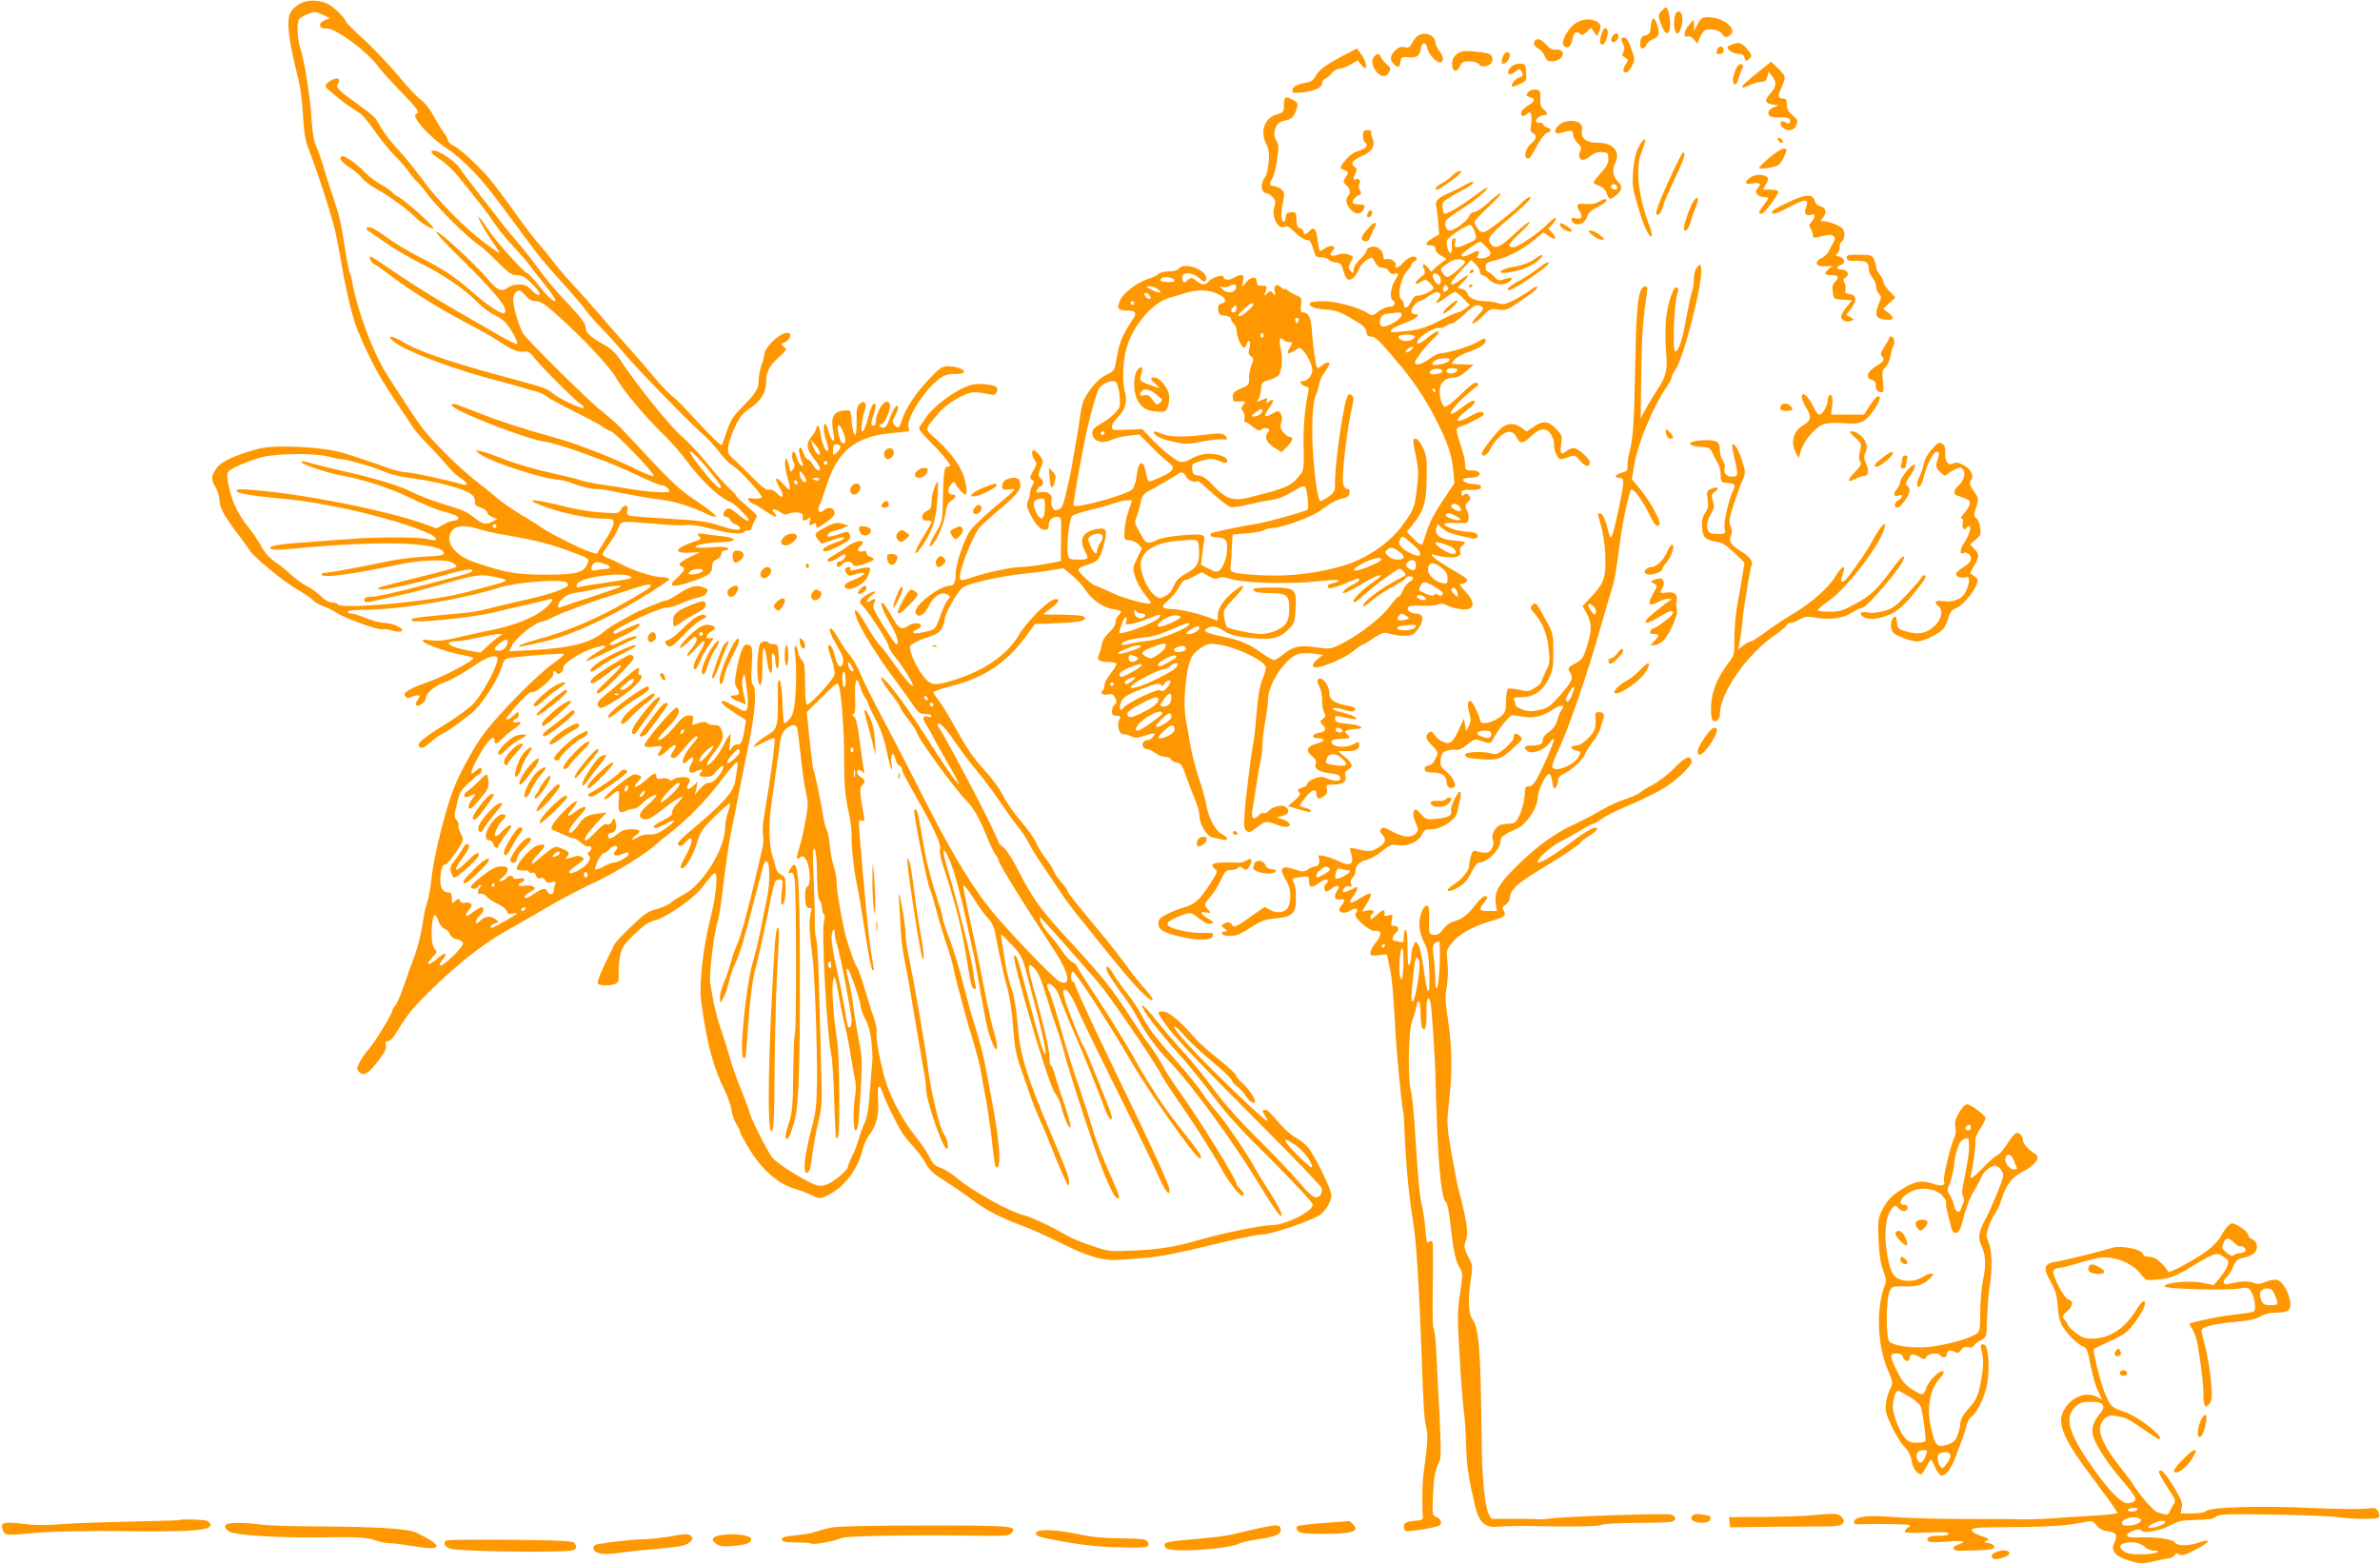<?xml version="1.0" standalone="no"?>
<!DOCTYPE svg PUBLIC "-//W3C//DTD SVG 20010904//EN"
 "http://www.w3.org/TR/2001/REC-SVG-20010904/DTD/svg10.dtd">
<svg version="1.0" xmlns="http://www.w3.org/2000/svg"
 width="1280pt" height="841pt" viewBox="0 0 1280 841"
 preserveAspectRatio="xMidYMid meet">
<g transform="translate(0,841) scale(0.1,-0.1)"
fill="#ff9800" stroke="none">
<path d="M1613 8390 c-56 -34 -67 -61 -60 -148 3 -42 20 -131 37 -197 23 -87
34 -156 39 -250 6 -99 13 -143 30 -185 37 -89 128 -369 144 -445 9 -38 23
-115 33 -170 25 -153 62 -302 90 -369 67 -155 108 -232 187 -352 48 -71 97
-145 109 -164 13 -19 50 -62 83 -95 33 -33 77 -81 98 -107 20 -25 53 -56 72
-68 40 -24 47 -46 13 -36 -74 23 -275 66 -304 66 -19 0 -60 10 -92 21 -31 12
-91 33 -132 46 -41 14 -88 29 -105 34 -108 36 -382 50 -470 24 -132 -37 -196
-68 -221 -104 -29 -43 -30 -61 -4 -103 11 -18 20 -48 20 -66 0 -40 24 -85 90
-172 27 -36 61 -81 74 -102 30 -43 188 -172 267 -216 30 -17 63 -40 73 -51 10
-11 35 -25 55 -32 20 -6 52 -22 71 -35 46 -30 229 -96 248 -89 8 3 30 1 49 -6
19 -6 42 -8 51 -4 26 10 -43 44 -91 45 -21 0 -64 11 -97 25 -33 14 -69 25 -80
25 -11 0 -20 5 -20 10 0 6 34 10 82 10 194 0 525 54 738 121 92 29 338 46 359
25 13 -14 9 -18 -40 -40 -30 -13 -108 -36 -174 -50 -66 -15 -154 -35 -195 -46
-41 -11 -95 -22 -120 -24 -25 -3 -99 -10 -165 -16 -134 -13 -153 -17 -139 -29
15 -14 320 17 434 44 58 14 143 34 190 44 47 11 95 22 108 26 35 11 27 -10
-19 -49 -56 -48 -163 -90 -289 -116 -58 -11 -142 -30 -188 -41 -59 -14 -98
-18 -135 -13 -47 6 -50 5 -37 -9 16 -17 149 -61 217 -72 24 -4 45 -11 48 -15
7 -12 -167 -103 -245 -129 -36 -12 -80 -30 -98 -41 -28 -17 -32 -23 -22 -35 9
-11 17 -12 30 -5 10 6 26 10 35 10 16 0 16 -2 1 -24 -10 -17 -12 -27 -5 -31
11 -7 49 22 49 38 0 27 44 66 98 86 33 11 99 48 148 81 82 56 125 72 138 52
13 -22 -67 -178 -126 -245 -18 -21 -89 -73 -157 -115 -130 -81 -157 -106 -131
-122 10 -6 25 1 53 26 21 19 50 40 65 47 25 11 72 44 149 103 58 44 150 183
173 261 13 41 13 41 69 48 101 11 256 22 264 18 4 -3 -23 -27 -60 -53 -86 -62
-284 -262 -370 -375 -46 -61 -119 -191 -157 -281 -45 -107 -114 -380 -125
-496 -5 -51 -16 -111 -24 -133 -8 -22 -20 -78 -26 -124 -7 -47 -24 -114 -37
-150 -14 -36 -40 -110 -59 -164 -18 -54 -40 -106 -49 -116 -9 -10 -16 -21 -16
-26 0 -17 -94 -172 -127 -208 -18 -21 -41 -54 -50 -73 -15 -31 -16 -36 -1 -50
24 -24 48 -10 101 58 36 47 47 68 42 85 -4 17 -1 23 12 23 11 0 29 20 46 48
15 26 44 70 65 98 52 72 249 257 362 340 87 64 119 84 235 148 22 13 94 54
160 93 66 39 176 96 245 128 108 50 282 158 330 205 9 8 40 34 70 57 92 70
202 183 279 286 40 53 77 97 83 97 5 0 7 -12 4 -27 -3 -16 -8 -47 -11 -70 -10
-64 -62 -122 -264 -291 -28 -24 -49 -48 -46 -53 9 -14 24 -11 42 11 42 49 44
5 3 -69 -32 -58 -36 -71 -20 -71 18 0 60 75 80 140 17 57 29 74 94 139 42 41
78 72 81 70 3 -3 -2 -25 -10 -49 -8 -23 -15 -59 -15 -80 0 -113 -121 -310
-224 -362 -22 -11 -53 -31 -68 -43 -15 -13 -50 -28 -78 -35 -42 -10 -64 -25
-133 -91 -46 -43 -88 -88 -94 -101 -6 -13 -30 -62 -53 -110 -23 -48 -39 -92
-35 -98 10 -16 91 -12 105 5 7 9 10 29 7 48 -2 17 1 58 7 90 10 51 18 64 78
122 52 50 77 67 111 75 53 11 206 117 246 168 66 86 74 94 81 80 10 -17 -4
-138 -24 -215 -44 -170 -67 -369 -55 -467 29 -223 63 -353 129 -486 15 -30 30
-75 34 -100 4 -25 15 -59 26 -75 11 -17 20 -36 20 -42 0 -7 25 -53 56 -103 66
-106 153 -180 244 -206 30 -9 71 -25 91 -35 36 -18 38 -18 80 2 91 43 164 141
191 254 5 22 21 55 35 73 38 50 51 106 45 191 -5 80 7 91 29 23 11 -35 74
-162 102 -207 6 -11 33 -43 58 -71 26 -28 56 -69 68 -92 14 -28 39 -53 74 -75
77 -50 126 -83 187 -128 64 -48 137 -86 235 -123 102 -40 136 -55 264 -118
121 -59 202 -81 281 -74 25 2 90 7 145 11 68 5 176 26 339 66 131 32 258 59
281 59 55 0 290 81 322 112 32 29 53 70 53 101 0 31 -89 212 -125 255 -15 18
-44 41 -64 52 -20 10 -56 40 -80 67 -68 78 -74 83 -88 83 -17 0 -16 -5 3 -35
36 -55 -11 -16 -196 162 -189 184 -305 311 -294 322 3 3 30 -21 59 -55 30 -33
97 -96 149 -138 52 -42 98 -86 101 -97 4 -11 17 -27 31 -35 13 -9 33 -31 45
-50 18 -30 49 -47 49 -26 0 16 -42 75 -71 99 -16 14 -29 29 -29 34 0 11 -42
49 -134 123 -34 27 -81 72 -106 101 -62 73 -127 125 -156 125 -32 0 -31 -6 11
-65 53 -75 176 -204 528 -556 174 -174 317 -324 317 -332 0 -30 -12 -47 -34
-47 -14 0 -45 28 -95 88 -41 48 -141 152 -222 232 -95 94 -177 187 -233 263
-47 64 -118 152 -158 195 -39 42 -105 119 -147 171 -41 52 -76 90 -79 83 -5
-16 87 -138 199 -262 52 -58 134 -159 183 -225 55 -75 141 -172 230 -260 174
-172 306 -312 306 -324 0 -38 -148 -111 -223 -111 -54 0 -251 -40 -387 -79
-129 -37 -207 -50 -345 -57 -139 -6 -141 -6 -235 26 -52 17 -116 44 -142 60
-58 36 -184 95 -222 104 -78 19 -274 128 -361 201 -27 23 -67 48 -87 54 -29 9
-42 22 -58 56 -12 24 -45 74 -74 110 -67 84 -125 189 -158 285 -29 86 -62 258
-53 280 3 9 -4 42 -15 75 -12 33 -34 104 -50 158 -16 54 -33 104 -39 111 -15
18 -60 150 -72 211 -28 137 -39 209 -39 248 0 23 -7 62 -16 86 -8 25 -18 74
-21 110 -3 36 -10 75 -16 86 -6 11 -14 40 -18 65 -10 66 -48 251 -54 260 -3 4
-12 76 -21 159 l-15 151 82 81 c79 78 83 81 91 58 13 -34 29 -257 28 -389 -1
-133 6 -210 26 -298 8 -34 14 -86 14 -115 -2 -59 13 -197 30 -272 11 -54 19
-99 51 -305 12 -74 25 -139 30 -145 12 -12 12 -10 -6 92 -13 75 -40 358 -62
637 -6 73 -5 79 12 73 15 -6 16 -3 10 30 -21 110 -23 148 -9 159 20 16 17 31
-6 44 -11 6 -20 17 -20 25 0 18 12 19 29 3 10 -11 11 -8 7 12 -3 14 -13 81
-22 150 -11 88 -20 129 -32 137 -11 9 -12 13 -3 13 10 0 12 21 10 90 -4 94 8
121 26 59 5 -19 18 -47 28 -62 9 -14 17 -30 17 -34 0 -4 18 -42 40 -84 26 -50
47 -109 59 -169 19 -92 37 -138 25 -63 -7 48 11 68 21 22 4 -17 13 -33 21 -36
8 -3 14 -10 14 -17 0 -13 14 -41 85 -166 88 -156 127 -241 121 -266 -4 -13 2
-49 13 -81 69 -210 101 -334 126 -488 27 -166 30 -178 44 -183 9 -3 11 2 8 14
-3 11 -9 44 -12 74 -8 66 -84 371 -131 529 -37 122 -40 161 -6 95 26 -50 63
-181 97 -339 14 -66 30 -138 35 -160 6 -22 19 -92 30 -155 41 -236 50 -280 71
-335 28 -77 43 -57 20 25 -20 68 -37 143 -71 320 -11 58 -34 168 -51 245 -48
225 -51 237 -45 242 3 3 27 -30 55 -73 27 -44 62 -91 77 -106 16 -16 30 -44
35 -70 22 -118 50 -246 69 -312 11 -41 24 -129 29 -202 7 -103 15 -146 39
-214 16 -47 40 -114 52 -150 12 -36 37 -99 56 -140 19 -41 52 -122 74 -179 23
-57 50 -120 60 -140 17 -33 19 -34 20 -11 0 27 -15 68 -103 275 -128 301 -162
413 -175 585 -7 80 -18 144 -30 176 -11 27 -27 95 -36 149 -9 55 -18 114 -21
130 -6 28 -2 25 53 -33 53 -57 61 -71 80 -145 12 -45 37 -141 56 -213 38 -145
56 -234 47 -234 -9 0 -35 89 -95 318 -51 193 -60 221 -71 211 -16 -17 186
-701 219 -739 12 -14 28 -47 34 -73 17 -66 43 -125 49 -109 3 7 -13 66 -35
130 -22 64 -45 136 -51 160 -7 23 -15 42 -19 42 -4 0 -8 21 -8 48 -1 43 -38
200 -96 405 -23 84 -19 103 14 70 24 -24 37 -57 78 -191 15 -51 37 -117 48
-145 10 -29 24 -74 31 -102 12 -55 101 -337 161 -510 52 -153 106 -277 124
-287 26 -15 20 7 -43 146 -32 72 -69 167 -81 211 -12 44 -45 145 -72 225 -28
80 -63 190 -79 245 -47 167 -78 269 -91 292 -6 13 -8 26 -5 29 14 14 53 -26
65 -67 8 -24 43 -111 79 -194 58 -134 116 -277 168 -417 10 -27 24 -48 31 -48
9 0 3 25 -20 82 -94 236 -119 295 -130 313 -15 24 -60 136 -92 227 -15 46 -19
70 -12 74 15 10 42 -30 74 -106 15 -36 109 -230 210 -432 100 -201 199 -405
219 -452 39 -89 65 -125 65 -89 0 28 -75 191 -320 698 -110 229 -190 402 -190
414 0 6 -4 11 -10 11 -12 0 -13 47 -1 54 10 7 180 -254 321 -494 99 -169 341
-510 362 -510 19 0 3 27 -72 121 -110 136 -191 258 -284 424 -43 77 -130 217
-192 311 -63 95 -114 176 -114 180 0 5 -10 14 -22 19 -13 6 -36 31 -53 56 -16
25 -47 65 -68 88 -34 38 -63 89 -54 97 3 3 152 -164 314 -351 58 -67 300 -421
336 -491 14 -28 42 -70 127 -194 63 -91 171 -262 190 -300 31 -62 102 -159
118 -160 18 0 15 14 -8 35 -11 10 -20 22 -20 27 0 25 -197 343 -308 498 -34
47 -76 112 -93 145 -18 33 -47 78 -64 100 -18 22 -64 90 -103 150 -102 159
-149 217 -320 403 -166 180 -205 233 -287 393 -31 61 -65 113 -80 123 -14 9
-25 21 -25 26 0 8 -63 139 -118 245 -101 194 -188 353 -200 368 -9 9 -12 20
-9 24 11 10 46 -27 100 -107 28 -41 77 -106 110 -145 33 -38 90 -116 128 -172
38 -56 82 -117 98 -135 15 -18 40 -55 54 -83 14 -27 50 -86 81 -130 30 -44 72
-106 93 -138 21 -32 67 -95 103 -138 36 -44 82 -101 102 -127 91 -115 186
-228 227 -268 64 -64 84 -56 25 10 -27 30 -68 80 -92 113 -51 70 -96 128 -163
208 -118 142 -169 206 -169 215 0 6 -15 27 -34 47 -18 21 -36 48 -40 60 -4 12
-21 39 -38 60 -17 21 -38 54 -47 73 -19 42 -44 77 -91 134 -48 57 -73 94 -103
151 -14 28 -58 85 -97 128 -51 55 -92 114 -142 205 -38 70 -83 144 -99 164
-16 20 -29 41 -29 45 0 5 42 19 93 32 189 48 309 131 422 292 l30 42 120 5
c123 4 166 15 146 35 -6 6 -55 10 -116 11 -58 0 -105 1 -105 2 0 2 20 17 45
35 30 22 42 36 35 43 -6 6 -17 5 -33 -3 -44 -24 -143 -127 -176 -184 -62 -108
-186 -194 -355 -246 -95 -29 -118 -28 -152 12 -44 50 -91 154 -78 174 6 9 43
28 82 41 57 19 76 30 87 52 8 16 15 36 15 44 0 33 68 154 100 178 28 20 216
62 325 72 39 4 102 12 142 18 l71 12 47 -38 c25 -21 57 -56 71 -77 33 -53 96
-97 150 -105 47 -7 53 -14 29 -34 -8 -7 -15 -23 -15 -36 0 -14 -14 -37 -35
-56 -23 -21 -37 -44 -39 -65 -3 -17 -9 -39 -14 -50 -16 -30 -3 -43 43 -43 24
0 46 -4 49 -9 3 -5 -10 -28 -29 -51 -19 -23 -35 -52 -35 -65 0 -13 -5 -27 -10
-30 -19 -12 2 -26 29 -20 22 5 29 1 39 -19 9 -19 8 -27 -4 -36 -8 -7 -14 -23
-14 -36 0 -19 5 -24 25 -24 23 0 24 -2 13 -25 -13 -29 3 -77 24 -74 7 1 25 -3
40 -11 23 -11 34 -10 75 3 26 9 49 14 52 12 6 -7 -20 -35 -33 -35 -22 0 -37
-17 -30 -33 3 -9 14 -17 24 -17 9 0 29 -9 43 -20 14 -11 37 -20 51 -20 14 0
29 -6 33 -14 4 -8 19 -16 33 -18 21 -2 29 -14 51 -78 14 -41 36 -97 47 -123
12 -27 22 -63 22 -80 0 -47 39 -114 70 -121 14 -2 37 -8 53 -12 37 -9 35 11
-4 31 -34 18 -72 91 -82 160 -4 23 -22 88 -41 145 -19 58 -39 139 -46 180 -6
41 -15 91 -19 110 -23 97 -4 309 33 364 8 13 31 33 50 45 29 18 43 21 87 15
91 -12 241 -82 256 -120 3 -8 -5 -38 -17 -67 -15 -37 -24 -87 -31 -172 -5 -66
-13 -145 -19 -175 -16 -88 -43 -309 -47 -386 -4 -55 -1 -73 11 -83 13 -11 22
-8 55 18 45 36 51 37 108 15 48 -19 83 -13 64 10 -7 8 -24 17 -39 21 l-27 8
33 9 c34 9 41 28 18 47 -18 15 -71 4 -91 -19 -9 -10 -22 -16 -29 -14 -7 3 -19
-2 -26 -11 -23 -27 -41 -19 -36 18 3 17 12 77 21 132 8 55 20 122 25 148 6 27
10 67 10 90 0 23 7 77 15 120 8 43 15 96 15 117 0 79 89 215 158 241 16 6 51
8 82 4 l55 -7 -28 -22 c-31 -25 -35 -46 -9 -46 39 1 153 50 195 84 24 20 47
36 51 36 3 0 31 16 60 36 50 33 57 35 92 25 60 -17 119 -14 136 7 48 56 50
102 4 102 -29 0 -49 15 -44 31 3 10 21 13 69 11 35 -2 75 1 89 6 17 7 33 6 50
-3 36 -18 94 -28 119 -20 32 10 26 46 -14 89 -39 43 -41 46 -22 46 7 0 18 5
25 12 9 9 -1 19 -41 42 -93 54 -146 91 -147 100 0 4 8 5 18 1 9 -4 38 -10 64
-12 52 -6 81 8 71 34 -4 9 1 21 12 29 25 19 19 22 -48 27 -68 5 -104 30 -92
66 l7 22 28 -25 c25 -21 58 -31 157 -52 26 -5 42 14 22 27 -8 5 -30 9 -49 9
-39 0 -105 21 -121 37 -8 8 8 11 57 10 66 -2 69 -1 72 22 2 13 -2 35 -9 47
-10 20 -10 27 6 44 15 16 16 22 5 35 -10 12 -16 13 -26 4 -11 -9 -14 -7 -14 8
0 16 7 19 53 18 40 0 52 4 52 15 0 10 -11 15 -36 16 -62 2 -86 34 -26 34 17 0
38 4 46 9 22 14 3 31 -35 31 -31 0 -34 2 -34 30 0 17 -8 56 -19 88 -33 102
-34 110 -9 117 40 12 128 57 128 66 0 21 -25 18 -73 -10 -78 -44 -92 -25 -22
29 37 29 53 46 46 53 -7 7 -29 -4 -66 -33 -30 -23 -58 -40 -61 -37 -13 13 59
89 145 154 3 2 0 8 -6 14 -8 8 -31 -9 -84 -60 -40 -40 -79 -70 -88 -69 -18 4
-33 61 -26 104 6 33 37 54 81 54 14 0 40 15 62 35 l37 34 -57 1 c-32 0 -58 2
-58 5 0 17 42 47 85 61 61 21 95 42 95 60 0 19 -7 18 -47 -7 -34 -21 -159 -59
-195 -59 -10 0 -37 -13 -60 -30 -42 -31 -78 -39 -78 -19 0 15 64 96 103 131
17 15 28 31 24 34 -6 7 -27 -6 -79 -48 -30 -24 -49 -18 -27 8 23 28 90 66 106
60 8 -3 24 1 36 9 12 8 28 15 36 15 8 0 38 23 67 50 54 51 68 57 94 40 12 -8
8 -16 -25 -50 -24 -25 -33 -40 -24 -40 8 0 33 18 54 41 38 38 42 40 83 34 36
-5 48 -2 87 24 110 74 129 90 120 100 -3 2 -19 -7 -37 -21 -18 -14 -57 -37
-86 -52 -46 -23 -58 -26 -84 -17 -17 6 -48 11 -69 11 -51 0 -90 16 -96 40 -3
11 -16 23 -30 26 l-24 7 32 33 c39 40 30 44 -18 8 -64 -48 -65 -22 -2 44 l61
64 24 -23 c13 -12 24 -31 24 -41 0 -10 6 -18 13 -18 8 0 24 -11 37 -25 27 -28
75 -33 106 -11 27 20 13 28 -25 15 -30 -11 -35 -9 -57 15 -14 14 -29 26 -34
26 -6 0 -10 11 -10 24 0 20 7 25 48 35 74 19 144 55 206 105 l57 46 28 -19
c36 -26 48 -15 19 16 l-21 23 23 25 c13 14 20 28 17 32 -4 4 -24 -11 -45 -33
-47 -48 -159 -124 -183 -124 -36 0 -27 18 33 74 34 31 59 59 55 62 -3 4 -41
-25 -83 -65 -79 -74 -100 -83 -127 -53 -21 24 -7 46 68 110 114 95 160 141
144 142 -8 0 -26 -12 -40 -26 -36 -39 -166 -143 -196 -157 -22 -10 -28 -8 -44
12 -11 13 -19 29 -19 36 0 7 35 45 77 84 42 39 71 71 63 71 -7 0 -37 -22 -66
-50 -29 -27 -62 -50 -74 -50 -13 0 -24 -9 -30 -25 -10 -25 -79 -75 -104 -75
-17 0 -29 30 -21 51 3 8 38 34 77 59 75 47 148 106 148 121 0 4 -31 -15 -69
-44 -74 -56 -157 -104 -165 -96 -2 2 -6 17 -8 33 -3 31 -2 33 114 97 32 17 55
35 52 40 -3 5 -22 -2 -42 -14 -20 -13 -57 -31 -82 -42 -65 -27 -83 -45 -76
-75 4 -14 9 -53 11 -88 l5 -63 -35 -20 c-41 -25 -45 -39 -10 -39 18 0 25 -5
25 -20 0 -12 12 -26 32 -36 31 -16 31 -18 13 -28 -10 -6 -30 -22 -44 -35 l-24
-23 -18 23 c-21 28 -36 20 -20 -9 9 -18 6 -24 -21 -46 -36 -28 -33 -46 4 -22
23 15 26 14 46 -4 12 -12 22 -24 22 -28 0 -13 -57 -42 -82 -42 -18 0 -29 -9
-41 -36 -16 -33 -37 -39 -37 -10 0 8 -6 19 -13 25 -26 21 0 129 37 161 9 7 16
18 16 25 0 7 7 15 15 19 22 8 18 26 -6 26 -12 0 -34 -13 -49 -30 -29 -31 -53
-40 -44 -16 7 17 -31 40 -52 32 -9 -3 -14 1 -14 13 0 33 -32 61 -62 54 -16 -3
-28 -12 -28 -20 0 -8 -16 -29 -35 -47 -21 -20 -35 -43 -35 -57 0 -21 -1 -22
-16 -7 -14 14 -14 18 0 47 16 31 16 31 -10 42 -19 7 -37 7 -57 0 -38 -14 -53
-4 -31 20 15 17 15 19 1 25 -9 3 -26 -1 -39 -10 -12 -9 -25 -16 -29 -16 -3 0
-9 27 -13 60 -7 62 -21 75 -46 45 -16 -19 -30 -19 -30 -1 0 8 -8 16 -17 18
-10 2 -18 12 -19 23 -3 66 -3 66 -31 63 -21 -2 -28 -8 -28 -25 0 -13 -4 -24
-10 -25 -15 -4 -18 47 -5 105 10 48 9 53 -11 70 -12 9 -30 17 -40 17 -23 0
-24 13 -5 43 8 12 19 57 25 100 9 66 9 81 -5 101 -11 18 -13 33 -7 57 9 34 21
44 66 54 20 4 33 16 43 40 19 47 18 52 -17 70 -37 20 -44 14 -44 -33 0 -33 -3
-37 -37 -47 -67 -19 -93 -90 -58 -159 14 -28 17 -50 13 -99 -3 -34 -11 -69
-18 -77 -29 -36 -24 -90 9 -90 7 0 21 -9 31 -20 15 -17 17 -26 8 -53 -16 -54
22 -126 57 -107 13 7 25 0 55 -30 23 -23 49 -40 61 -40 19 0 25 -9 36 -47 13
-44 17 -48 43 -47 17 0 35 -5 40 -12 6 -7 23 -14 39 -16 25 -2 31 -9 39 -38 5
-19 13 -41 19 -47 16 -20 48 3 65 46 8 20 27 44 44 53 29 17 29 17 44 -12 11
-21 23 -30 40 -30 14 0 29 -8 35 -19 6 -13 17 -17 30 -14 25 7 25 2 0 -39 -21
-35 -27 -93 -10 -103 21 -13 10 -35 -17 -35 -14 0 -41 -11 -59 -25 -31 -24
-35 -25 -57 -10 -50 32 -169 65 -238 65 -37 0 -70 -4 -73 -9 -11 -18 25 -33
85 -36 51 -3 74 -11 137 -48 62 -35 78 -50 80 -71 3 -20 9 -26 26 -26 15 0 37
-16 62 -45 22 -25 58 -66 80 -93 75 -85 155 -205 206 -307 65 -128 85 -188 94
-274 l6 -69 -65 -99 c-55 -83 -73 -121 -103 -220 -6 -20 -18 -15 -54 22 l-34
35 33 40 c59 74 72 119 74 248 2 103 -1 123 -21 165 -13 26 -29 47 -37 47 -19
0 -19 -4 1 -98 13 -65 14 -91 4 -172 -14 -108 -15 -110 -84 -204 -68 -90 -194
-175 -316 -210 -132 -38 -275 -56 -407 -51 -70 2 -144 8 -163 13 -30 7 -34 12
-32 33 2 13 5 58 7 99 l4 75 73 6 c40 3 83 10 95 17 12 7 33 12 46 12 48 0
214 60 258 94 55 41 86 58 124 66 21 4 31 12 33 28 2 15 -2 22 -12 22 -9 0
-19 12 -22 27 -10 39 21 302 48 416 9 36 9 50 0 59 -8 8 -15 9 -22 2 -21 -21
-70 -351 -70 -470 0 -47 -3 -53 -37 -77 -20 -14 -40 -24 -43 -22 -12 7 -28
114 -38 250 -10 137 -3 287 15 320 6 11 13 36 17 56 3 19 17 51 31 69 14 19
25 38 25 42 0 14 -22 9 -42 -9 -10 -9 -21 -14 -24 -11 -8 8 -24 122 -29 203
-4 69 -18 95 -51 95 -8 0 -10 12 -7 40 5 36 3 40 -23 50 -16 6 -37 19 -46 27
-10 9 -18 12 -18 8 0 -4 -9 0 -19 9 -25 23 -43 12 -35 -22 5 -24 4 -25 -9 -10
-13 16 -15 16 -32 0 -17 -16 -17 -16 -11 3 13 36 11 40 -16 38 -22 -1 -28 3
-28 18 0 33 -29 35 -56 3 l-25 -29 6 33 c6 27 4 32 -12 32 -10 0 -28 -7 -40
-15 -21 -15 -53 -11 -53 6 0 15 -64 -4 -78 -23 -17 -23 -38 -23 -69 2 -25 19
-27 19 -45 4 -20 -19 -25 -18 -30 11 -5 33 52 33 91 0 26 -23 32 -24 37 -11
18 48 -112 102 -146 61 -7 -9 -29 -15 -55 -15 -23 0 -48 -6 -54 -13 -6 -8 -30
-19 -53 -26 -60 -18 -138 -78 -155 -118 -18 -43 -11 -53 37 -53 48 0 56 -12
33 -47 -57 -86 -73 -123 -87 -208 -12 -69 -12 -70 -56 -91 -42 -20 -86 -69
-120 -133 -7 -14 -17 -54 -21 -90 -5 -36 -13 -91 -19 -121 -5 -30 -14 -82 -20
-115 -5 -33 -14 -80 -20 -105 -32 -143 -36 -153 -58 -161 -17 -6 -24 -4 -32
12 -6 11 -8 28 -5 38 9 29 -20 51 -56 44 -24 -4 -28 -3 -23 10 3 8 12 18 20
21 18 7 18 30 -1 46 -12 10 -12 17 2 52 15 37 15 41 -4 66 -10 14 -25 28 -31
30 -16 5 -15 -29 3 -52 12 -16 12 -23 -8 -57 -19 -34 -20 -41 -7 -49 12 -8 13
-13 3 -30 -7 -11 -13 -29 -13 -39 0 -11 -5 -31 -11 -45 -9 -20 -8 -32 10 -68
27 -56 56 -88 81 -88 14 0 20 7 20 23 0 29 18 47 46 47 22 0 23 -2 21 -119
l-2 -119 -86 -16 c-48 -9 -107 -16 -132 -16 -47 0 -185 -30 -258 -55 -65 -23
-72 -21 -64 23 11 62 76 215 104 246 14 15 63 60 109 98 96 81 117 108 108
143 -5 18 -13 25 -32 25 -38 0 -64 -18 -64 -43 0 -21 4 -23 38 -19 44 5 47 9
-87 -103 -51 -43 -106 -96 -122 -118 -33 -45 -79 -181 -79 -232 0 -46 -9 -65
-31 -65 -57 0 -198 -111 -185 -145 12 -32 45 -16 71 35 30 59 70 82 105 60 12
-7 12 -12 -4 -28 -9 -11 -28 -51 -40 -88 -25 -72 -25 -72 -108 -88 -42 -8 -51
4 -15 19 12 6 21 15 20 20 -4 17 -41 17 -65 1 -39 -28 -54 -20 -92 49 -20 35
-41 67 -46 70 -22 14 -7 -31 36 -105 30 -53 44 -88 42 -106 -3 -23 -12 -12
-72 82 -58 93 -66 111 -56 127 14 24 6 34 -15 17 -9 -7 -19 -10 -22 -6 -4 4 6
18 22 31 34 27 28 32 -14 11 -45 -24 -55 -41 -35 -61 39 -39 144 -202 144
-224 0 -7 17 -34 38 -60 37 -45 92 -132 92 -147 0 -16 -45 35 -98 111 -31 44
-63 87 -72 95 -22 23 -51 65 -90 133 -45 78 -68 88 -41 18 22 -60 112 -204
196 -316 33 -44 77 -106 99 -137 34 -52 42 -58 72 -58 19 0 34 -5 34 -11 0 -6
-8 -8 -19 -4 -30 9 -33 -9 -8 -46 13 -19 26 -42 30 -52 4 -10 39 -73 77 -139
129 -221 61 -139 -120 145 -109 170 -216 311 -230 302 -6 -4 15 -38 45 -77 30
-38 55 -74 55 -80 0 -5 20 -36 45 -68 25 -32 45 -63 45 -68 0 -24 204 -305
268 -369 38 -38 69 -92 108 -190 15 -38 35 -80 45 -95 11 -14 19 -29 19 -33 0
-18 131 -230 298 -483 82 -125 96 -201 31 -172 -25 12 -206 197 -336 345 -111
127 -234 325 -377 608 -73 144 -178 349 -235 455 -56 106 -113 220 -126 253
-13 33 -38 76 -55 95 -17 20 -44 60 -61 90 -17 30 -35 54 -41 54 -14 0 -1 -34
38 -101 25 -42 33 -65 28 -83 -9 -38 -31 -21 -44 35 -11 46 -25 67 -36 56 -3
-3 5 -34 17 -69 14 -39 20 -73 16 -89 -7 -27 -129 -159 -147 -159 -6 0 -10 42
-10 111 0 86 -3 114 -15 126 -9 8 -19 28 -22 44 -10 49 -26 47 -18 -2 9 -59 9
-167 0 -259 -5 -54 -13 -81 -28 -97 -11 -13 -24 -23 -28 -23 -4 0 -9 49 -11
110 -2 66 -8 114 -15 121 -9 9 -11 -15 -10 -102 2 -144 -2 -161 -55 -192 -24
-14 -52 -35 -63 -47 -22 -25 -20 -25 47 10 26 13 50 21 53 19 7 -8 -19 -206
-57 -427 -6 -34 -8 -76 -4 -93 3 -17 2 -49 -4 -72 -67 -295 -115 -478 -140
-527 -9 -19 -22 -57 -29 -84 -7 -27 -23 -76 -37 -109 -14 -32 -24 -71 -22 -86
l3 -26 18 32 c9 18 22 56 28 85 6 29 22 73 34 98 23 45 48 130 111 375 45 175
45 176 58 172 17 -6 18 -114 2 -192 -8 -38 -24 -117 -35 -175 -12 -58 -30
-134 -41 -170 -39 -129 -77 -520 -51 -520 14 0 10 -25 26 195 10 133 21 219
39 288 14 53 37 155 51 225 53 258 49 247 74 250 22 4 22 2 15 -70 -5 -62 -4
-71 7 -60 9 8 14 36 14 80 0 60 -2 68 -23 77 -13 6 -25 21 -29 35 -3 14 -11
44 -19 67 -18 56 -21 170 -6 273 6 47 16 114 21 150 5 36 15 103 21 150 9 71
15 89 36 108 27 24 49 28 59 12 4 -6 13 -74 21 -153 8 -78 21 -169 29 -202 12
-52 11 -72 -2 -145 -8 -47 -23 -112 -33 -145 -20 -64 -19 -75 4 -56 12 10 18
7 32 -15 21 -32 26 -135 6 -142 -7 -2 -12 -22 -12 -47 0 -54 8 -75 25 -69 10
4 11 -3 4 -34 -9 -41 -6 -100 11 -232 12 -98 25 -464 24 -660 -2 -138 -5 -168
-32 -270 -33 -125 -44 -221 -26 -227 16 -5 24 19 35 112 6 44 19 118 31 165
19 78 20 104 14 305 -3 121 -9 321 -12 445 -4 124 -10 230 -15 235 -4 6 -8 42
-7 80 1 39 -2 147 -6 240 -6 131 -5 167 4 159 8 -8 13 -57 14 -138 1 -81 6
-130 14 -138 7 -7 12 -24 12 -38 0 -14 5 -31 10 -36 7 -7 7 -20 2 -35 -16 -45
15 -618 39 -724 5 -22 12 -130 15 -240 4 -110 8 -202 10 -204 15 -16 19 39 18
235 0 123 -6 255 -12 292 -18 105 -30 267 -23 309 8 48 14 34 35 -87 9 -52 23
-122 32 -155 8 -33 22 -101 29 -152 8 -50 19 -109 24 -132 5 -22 5 -59 0 -83
-11 -60 -11 -188 1 -188 14 0 17 25 29 214 9 151 8 181 -9 265 -10 53 -23 132
-29 176 -10 77 -20 128 -36 187 -4 17 -3 28 3 28 10 0 72 -180 72 -210 0 -9
11 -38 25 -64 17 -32 27 -71 32 -124 7 -79 7 -86 -1 -162 -2 -25 -7 -88 -11
-140 -4 -57 -14 -109 -25 -130 -9 -19 -23 -56 -30 -82 -7 -26 -23 -69 -36 -94
-13 -26 -24 -53 -24 -60 0 -15 -60 -68 -102 -90 -19 -10 -42 -14 -61 -10 -44
9 -211 111 -243 149 -25 30 -124 227 -124 248 0 5 -19 54 -41 110 -23 55 -50
130 -60 167 -10 37 -31 105 -47 152 -28 79 -44 146 -62 260 -8 45 19 270 40
335 5 17 14 68 20 115 25 209 45 341 59 400 6 25 20 97 32 160 12 63 37 186
55 274 35 164 45 308 23 322 -8 5 -10 37 -6 106 5 88 3 99 -13 108 -29 16 -47
-20 -71 -146 -9 -53 -9 -65 5 -86 17 -27 13 -38 -16 -38 -31 0 -20 -16 23 -33
l41 -16 -6 27 c-16 70 -18 93 -10 119 7 25 9 21 16 -32 12 -80 13 -117 5 -139
-7 -16 -12 -15 -62 13 -30 17 -59 31 -65 31 -24 0 -5 -21 56 -61 l66 -42 -7
-45 c-10 -65 -22 -93 -39 -86 -8 3 -21 -5 -30 -18 -16 -22 -16 -21 -10 25 4
26 4 47 1 47 -4 0 -20 -26 -36 -58 -30 -60 -83 -121 -89 -103 -2 5 15 33 37
61 48 60 56 85 42 123 -8 21 -17 27 -40 27 -16 0 -33 5 -37 11 -6 10 -30 7
-69 -7 -13 -5 -15 -2 -9 20 4 18 2 26 -7 27 -31 3 -45 -5 -74 -39 -46 -57 -85
-92 -103 -92 -10 0 7 24 46 63 59 59 76 97 53 112 -13 8 -184 -193 -175 -206
4 -7 23 -9 50 -5 48 6 50 5 32 -24 -23 -36 2 -34 40 3 43 42 62 39 32 -4 -20
-27 -14 -44 12 -33 7 3 33 30 57 60 24 30 50 54 58 54 10 0 3 -14 -21 -41 -37
-41 -59 -84 -53 -102 2 -6 13 -1 26 12 29 29 40 19 19 -17 -21 -35 -10 -59 20
-43 29 15 50 15 34 -1 -19 -19 -14 -25 23 -26 27 -1 39 5 58 30 38 48 53 30
16 -20 -21 -28 -38 -42 -54 -42 -14 0 -34 -13 -50 -32 l-28 -33 8 35 7 35 -25
-23 c-25 -24 -43 -18 -26 8 18 29 10 40 -29 40 -21 0 -43 -5 -50 -12 -9 -9
-15 -9 -23 -1 -7 7 -25 9 -40 6 -22 -4 -29 -2 -29 11 0 25 -13 20 -62 -24 -47
-41 -74 -44 -36 -3 23 25 23 27 -8 37 -17 5 -40 -9 -105 -61 -45 -37 -77 -69
-70 -71 7 -2 22 5 34 15 46 41 50 40 45 -15 -6 -66 2 -80 37 -64 14 7 34 12
44 12 10 0 28 12 42 26 28 30 79 59 79 45 0 -5 -20 -27 -45 -49 -50 -44 -57
-69 -21 -78 20 -5 42 7 111 61 90 69 123 80 66 22 -18 -19 -29 -40 -26 -48 4
-10 -12 -23 -51 -42 -37 -18 -53 -32 -47 -38 6 -6 26 0 57 17 56 31 70 27 24
-8 -51 -39 -75 -49 -110 -46 -18 1 -45 -6 -60 -16 -16 -10 -28 -14 -28 -10 0
5 9 15 20 22 32 20 23 32 -24 32 -33 0 -52 -7 -74 -25 -34 -28 -52 -32 -52
-10 0 8 6 15 14 15 24 0 36 24 27 56 -7 29 -8 29 -19 7 -8 -15 -18 -20 -28
-16 -11 4 -30 -9 -59 -40 -24 -26 -48 -47 -54 -47 -18 0 6 38 62 97 l50 53
-49 -6 c-58 -8 -76 -19 -106 -64 -13 -18 -29 -35 -35 -38 -26 -8 -12 25 32 75
25 28 45 54 45 57 0 13 -23 5 -56 -20 -45 -35 -51 -27 -13 19 48 58 10 45 -48
-16 -66 -69 -80 -95 -56 -103 10 -3 36 -14 58 -25 22 -10 46 -19 53 -19 7 0
25 -11 39 -24 14 -13 32 -22 39 -19 8 3 14 -1 14 -10 0 -8 -6 -17 -13 -20 -9
-3 -9 -7 1 -19 16 -20 -11 -55 -62 -82 -41 -22 -62 -13 -29 12 12 10 33 25 45
34 20 15 21 19 8 28 -8 6 -23 8 -32 5 -62 -18 -63 -18 -50 -4 19 20 15 28 -24
44 -36 15 -38 14 -73 -11 -20 -15 -48 -39 -63 -52 -43 -40 -33 -5 11 39 42 43
38 56 -12 40 -40 -14 -124 -115 -105 -128 7 -4 23 -6 35 -5 11 2 24 -1 27 -7
4 -6 13 -8 20 -5 8 3 16 -4 19 -15 4 -15 10 -19 22 -14 11 4 21 0 27 -11 7
-13 17 -16 35 -11 22 5 24 3 18 -12 -4 -10 -7 -26 -7 -35 1 -22 -26 -24 -34
-3 -9 21 -26 19 -68 -10 -20 -14 -41 -25 -46 -25 -20 0 -9 15 22 33 30 17 31
20 14 29 -10 6 -31 7 -47 4 -30 -6 -41 7 -14 18 29 11 16 28 -15 21 -19 -4
-30 -3 -30 4 0 16 -26 13 -40 -4 -7 -8 -20 -15 -29 -15 -11 1 -8 7 12 21 15
11 27 29 27 40 0 15 -7 19 -34 19 -26 0 -51 -12 -97 -47 -68 -52 -82 -73 -50
-73 12 0 21 5 21 10 0 6 5 10 12 10 9 0 9 -3 0 -12 -17 -17 -15 -41 2 -35 8 3
22 -4 33 -15 10 -12 37 -29 60 -40 23 -10 45 -27 48 -38 5 -15 12 -19 31 -14
13 3 24 4 24 1 0 -6 -124 -77 -134 -77 -16 0 -3 18 17 24 22 6 22 7 3 21 -28
21 -56 19 -83 -7 -18 -16 -23 -18 -23 -6 0 8 9 23 20 33 21 19 27 45 9 45 -6
0 -26 -12 -45 -26 -42 -32 -52 -27 -23 10 18 23 20 30 8 37 -8 5 -22 6 -32 3
-10 -3 -20 1 -23 11 -6 14 -8 14 -25 -1 -18 -16 -19 -16 -19 14 0 25 -4 32
-19 32 -29 0 -45 28 -43 73 4 58 11 77 28 77 14 0 94 115 94 135 0 6 -7 23
-15 39 -8 15 -12 32 -9 38 3 5 -1 17 -10 26 -14 16 -14 24 1 87 14 62 21 74
67 117 28 26 54 48 59 48 9 0 10 30 0 30 -3 0 -15 -7 -25 -17 -35 -32 -29 -4
19 84 45 81 83 118 83 79 0 -24 13 -19 46 15 16 17 44 39 62 51 35 22 43 43
12 33 -23 -7 -28 10 -5 19 8 3 15 12 15 21 0 20 -6 19 -30 -5 -25 -25 -48 -27
-29 -2 66 84 115 133 130 129 22 -6 122 81 115 99 -6 16 10 19 19 4 9 -15 35
8 35 30 0 24 98 86 168 106 63 19 78 12 32 -13 -42 -23 -82 -54 -77 -59 2 -2
55 21 118 52 63 31 125 61 139 67 20 8 21 11 8 14 -9 2 -39 -7 -67 -21 -52
-27 -71 -32 -71 -18 0 4 31 23 70 41 66 32 98 56 88 66 -2 2 -32 -9 -67 -25
-71 -34 -71 -34 -71 -19 0 17 248 132 284 131 17 -1 54 10 81 23 28 13 67 27
87 30 23 4 42 14 48 26 9 16 7 21 -17 30 -39 15 -74 5 -135 -36 -29 -19 -59
-35 -67 -35 -15 0 -135 -50 -181 -75 -14 -8 -46 -26 -72 -40 -26 -14 -62 -37
-80 -53 -71 -60 -181 -88 -392 -99 l-118 -6 15 30 c22 42 116 119 156 128 18
4 48 15 65 25 30 18 225 91 296 111 19 6 77 24 128 41 89 29 111 31 98 10 -7
-11 -156 -98 -253 -146 -115 -57 -231 -102 -338 -131 -55 -15 -104 -31 -110
-37 -11 -10 -12 -11 135 22 89 20 213 69 358 143 101 51 312 181 312 192 0 6
-20 11 -44 11 -50 2 -148 34 -216 70 -25 13 -57 28 -72 33 -16 6 -28 15 -28
20 0 5 17 31 37 58 20 26 42 64 49 83 14 40 3 39 216 21 70 -6 140 -8 156 -5
17 4 68 -5 126 -20 103 -27 170 -33 181 -15 4 6 13 8 20 5 8 -3 16 6 20 22 4
15 13 34 20 42 12 13 6 22 -45 65 -33 28 -60 53 -60 57 0 4 -16 22 -36 40 -20
18 -74 78 -119 134 -46 56 -106 120 -134 143 -66 55 -254 289 -337 418 -19 30
-48 58 -75 73 -81 45 -109 70 -109 96 0 25 -23 55 -140 179 -36 39 -85 99
-110 134 -25 35 -76 101 -115 146 -38 45 -85 101 -103 126 -18 24 -66 87 -108
139 -41 52 -85 111 -98 131 -37 55 -156 124 -156 91 0 -5 22 -23 48 -40 26
-17 69 -57 95 -89 114 -140 162 -202 199 -258 23 -33 68 -89 103 -125 34 -36
68 -75 76 -87 8 -12 47 -62 87 -112 52 -66 67 -91 55 -91 -10 0 -45 33 -78 75
-33 41 -63 75 -68 75 -16 0 -167 168 -213 237 -26 40 -50 70 -52 68 -5 -5 56
-110 95 -162 13 -18 21 -33 17 -33 -3 0 -38 24 -78 54 -111 84 -246 221 -331
336 -42 58 -101 130 -129 160 -48 50 -93 112 -121 165 -6 11 -43 44 -84 72
-124 90 -137 102 -123 124 18 28 -8 36 -42 14 -31 -20 -32 -30 -8 -49 9 -8 37
-31 61 -51 24 -20 63 -47 87 -61 30 -17 60 -51 98 -107 31 -45 79 -104 107
-132 28 -27 64 -69 80 -92 16 -23 35 -46 42 -50 7 -4 32 -35 57 -68 51 -70
218 -236 272 -270 20 -13 67 -56 105 -95 60 -60 75 -70 104 -70 28 0 44 -9 83
-49 32 -33 44 -51 36 -56 -7 -4 -23 5 -40 24 -23 24 -37 31 -68 31 -21 0 -47
-7 -58 -15 -37 -28 -60 -18 -114 48 -67 79 -261 258 -273 250 -5 -3 38 -51 95
-107 217 -212 295 -306 272 -329 -12 -12 -85 34 -170 109 -101 88 -152 122
-291 193 -56 29 -132 74 -168 101 -37 27 -76 52 -87 55 -27 9 -37 -5 -14 -19
10 -6 52 -35 92 -63 41 -29 120 -76 176 -104 132 -66 240 -139 305 -205 28
-29 73 -64 100 -77 54 -28 68 -42 107 -109 18 -32 22 -48 14 -48 -7 0 -49 21
-93 46 -44 26 -153 88 -241 139 -89 51 -225 136 -303 189 -78 53 -143 96 -146
96 -15 0 -2 -31 18 -41 12 -6 56 -37 97 -68 101 -77 260 -175 405 -251 66 -34
145 -79 175 -100 64 -43 94 -55 131 -51 20 2 33 -7 55 -36 33 -44 213 -223
246 -246 13 -8 20 -18 17 -21 -9 -9 -131 49 -167 79 -33 27 -34 28 -297 99
-275 75 -429 129 -509 177 -66 41 -96 34 -35 -8 76 -52 338 -149 554 -203 39
-10 95 -26 125 -35 30 -9 66 -19 80 -22 14 -4 39 -16 55 -29 17 -12 86 -49
154 -83 67 -33 131 -67 141 -76 10 -9 29 -19 43 -23 27 -8 240 -229 232 -242
-3 -5 -44 12 -93 36 -107 54 -310 134 -417 164 -197 55 -319 95 -436 141 -135
53 -139 54 -139 39 0 -26 407 -185 502 -196 31 -4 142 -37 203 -61 22 -8 74
-28 117 -43 42 -16 124 -51 182 -79 59 -28 115 -51 124 -51 19 0 42 -18 42
-33 0 -10 -111 -4 -205 12 -33 6 -103 17 -155 24 -52 8 -106 19 -120 25 -14 5
-90 24 -170 42 -80 17 -196 52 -258 77 -115 46 -164 53 -102 15 75 -46 346
-132 416 -132 12 0 52 -11 88 -25 37 -14 85 -25 109 -25 23 0 62 -5 87 -11 62
-14 201 -39 280 -49 63 -8 172 -43 236 -77 17 -9 37 -14 44 -11 7 2 -37 38
-98 79 -110 74 -119 82 -412 396 -20 21 -67 63 -105 93 -69 53 -395 376 -421
415 -20 31 -54 143 -54 180 0 36 22 61 42 49 7 -5 21 -18 31 -31 12 -15 29
-23 49 -23 23 0 47 -15 101 -62 148 -132 293 -285 332 -353 44 -75 150 -201
261 -310 39 -38 90 -97 114 -130 59 -81 135 -160 188 -196 23 -16 46 -29 50
-29 15 -1 105 -90 98 -97 -7 -8 -13 -5 -70 41 -30 23 -39 26 -51 16 -19 -16
-19 -40 0 -40 9 0 18 -7 22 -16 3 -8 16 -20 29 -25 13 -4 24 -13 24 -19 0 -16
-34 -12 -112 14 -60 20 -108 27 -271 36 -108 6 -204 13 -213 17 -11 4 -14 13
-10 29 8 31 -19 33 -35 3 -11 -21 -16 -22 -108 -15 -53 3 -141 18 -196 32
-187 48 -236 42 -77 -11 97 -32 216 -54 290 -55 48 0 52 -2 52 -23 0 -13 -20
-55 -46 -95 l-45 -71 -44 14 c-44 13 -226 106 -255 129 -8 7 -55 37 -105 66
-49 30 -108 70 -130 90 -22 19 -76 63 -120 97 -87 67 -242 222 -293 293 -28
39 -119 177 -181 275 -75 118 -160 345 -187 500 -3 17 -9 39 -14 50 -4 11 -13
54 -19 95 -25 161 -35 208 -63 290 -16 47 -40 121 -53 165 -12 44 -32 100 -43
125 -14 31 -22 75 -26 145 -6 113 -39 323 -61 386 -16 44 -20 136 -7 155 4 7
24 19 46 28 36 15 41 15 80 -3 l41 -18 -28 -12 c-39 -15 -33 -47 8 -44 48 4
225 -127 283 -210 12 -17 65 -75 117 -129 94 -97 105 -113 84 -120 -33 -11 72
-128 171 -191 30 -19 87 -68 126 -109 70 -72 104 -115 279 -353 88 -120 110
-146 236 -285 37 -41 82 -94 98 -117 17 -23 54 -66 83 -95 29 -29 83 -89 120
-133 67 -81 373 -396 439 -451 20 -17 54 -55 77 -85 23 -31 54 -62 68 -70 35
-18 165 -160 161 -174 -2 -5 -21 -8 -43 -6 -34 3 -37 1 -25 -13 7 -9 18 -16
22 -16 5 0 32 -16 60 -35 57 -39 82 -46 54 -15 -23 25 -1 28 34 4 17 -12 28
-14 45 -6 12 5 35 8 50 5 21 -4 26 -10 23 -24 -6 -22 12 -25 32 -6 11 10 12 7
7 -16 -6 -26 -5 -27 14 -17 16 9 20 8 20 -5 0 -21 3 -20 55 17 33 23 45 38 43
53 -4 26 -34 31 -58 10 -23 -21 -37 -3 -22 28 6 12 23 60 38 107 58 184 155
262 345 280 52 5 96 10 98 10 2 0 1 10 -3 23 -13 53 110 234 186 273 16 8 44
14 61 13 18 -2 38 1 46 5 21 13 -26 35 -75 36 -39 0 -46 -5 -111 -73 -71 -75
-121 -152 -143 -219 -13 -42 -21 -46 -41 -22 -11 14 -10 21 4 46 9 16 17 37
17 45 0 30 -28 -6 -45 -58 -12 -36 -22 -49 -36 -49 -10 0 -19 5 -19 10 0 6 6
10 13 10 15 0 51 85 43 105 -10 27 -35 16 -56 -25 -11 -21 -20 -51 -20 -65 0
-24 -10 -32 -23 -19 -3 3 1 24 9 46 17 50 18 71 2 66 -7 -3 -20 -36 -29 -73
-19 -83 -45 -104 -33 -29 4 27 11 60 16 73 12 34 -6 51 -30 28 -13 -14 -17
-33 -15 -92 2 -112 -21 -92 -29 25 -3 33 -5 35 -38 32 -60 -5 -75 -37 -57
-124 11 -55 -10 -48 -25 7 -7 25 -16 45 -20 45 -12 0 -9 -51 7 -94 8 -22 11
-44 8 -49 -9 -15 -32 34 -39 86 -4 26 -10 47 -15 47 -5 0 -9 -6 -9 -14 0 -8
-12 -28 -26 -45 -31 -38 -27 -66 17 -122 16 -20 29 -42 29 -48 0 -21 -21 -11
-38 19 -9 16 -22 30 -29 30 -6 0 -17 16 -23 36 -8 25 -15 32 -20 24 -5 -7 -2
-31 6 -53 17 -49 17 -52 0 -38 -8 7 -18 26 -21 42 -4 16 -11 29 -16 29 -12 0
-12 -36 0 -58 6 -12 5 -24 -4 -36 -13 -17 -14 -17 -20 10 -12 51 -19 61 -23
31 -2 -15 4 -51 12 -81 23 -78 19 -86 -19 -42 -45 50 -55 40 -21 -19 29 -48
16 -64 -20 -24 -11 12 -26 18 -38 15 -15 -4 -40 15 -100 77 -45 45 -91 90
-103 99 -28 22 -23 66 19 160 25 54 39 73 83 103 58 40 85 83 85 138 0 56 17
89 68 135 45 40 46 43 28 57 -18 14 -18 15 8 26 28 13 36 49 11 49 -43 0 -125
-79 -125 -121 0 -7 -7 -32 -15 -54 -8 -22 -14 -58 -15 -80 0 -47 -14 -69 -91
-147 -46 -46 -61 -70 -79 -125 -13 -37 -25 -72 -27 -76 -5 -8 -70 56 -186 183
-33 36 -71 72 -85 82 -13 9 -57 55 -96 102 -39 47 -107 125 -151 174 -44 49
-114 128 -155 177 -41 48 -103 117 -138 154 -34 37 -81 92 -103 122 -23 29
-58 73 -78 95 -20 23 -56 70 -81 104 -129 180 -169 232 -207 272 -76 79 -128
125 -160 142 -18 9 -33 22 -33 29 0 7 -12 29 -26 48 -14 19 -39 60 -56 92 -18
34 -47 69 -66 82 -19 13 -72 69 -116 123 -45 55 -127 141 -181 192 -55 50
-102 97 -104 103 -6 21 -65 78 -96 95 -46 24 -115 25 -152 2z m6316 -1221 c16
-45 16 -45 -34 -68 -62 -29 -77 -28 -69 5 5 20 3 25 -7 22 -9 -3 -13 -17 -11
-41 2 -22 -1 -37 -7 -37 -12 0 -24 41 -19 66 3 17 102 84 125 84 6 0 16 -14
22 -31z m66 -89 c23 -24 26 -32 15 -45 -7 -8 -26 -15 -42 -15 -26 0 -28 2 -18
20 13 24 -3 26 -40 5 -29 -16 -50 -19 -50 -6 0 8 89 71 101 71 3 0 18 -13 34
-30z m-115 -77 c7 -7 -80 -83 -96 -83 -12 0 -34 29 -34 44 0 3 17 17 38 31 34
24 74 27 92 8z m-142 -75 c16 -16 15 -48 -1 -48 -15 0 -39 44 -30 54 9 9 18 7
31 -6z m-1421 -25 c3 -7 -10 -11 -36 -10 -40 2 -48 7 -34 21 11 11 66 3 70
-11z m331 -39 c-5 -29 -44 -36 -70 -13 -21 18 -21 20 -3 15 11 -3 27 -1 35 4
23 15 42 12 38 -6z m1134 -16 c-6 -6 -15 -9 -18 -5 -4 3 -4 14 0 23 5 13 9 15
18 6 9 -9 9 -15 0 -24z m-1556 8 c31 -23 11 -27 -31 -6 -35 18 -36 20 -14 20
14 0 34 -6 45 -14z m322 -26 c45 -20 55 -44 21 -53 -16 -4 -20 -12 -17 -34 2
-23 8 -28 36 -31 18 -2 32 -9 32 -16 0 -8 7 -19 15 -26 8 -7 15 -23 15 -35 0
-29 27 -95 39 -95 6 0 13 9 16 20 11 33 24 12 15 -22 -8 -25 -6 -34 8 -44 15
-11 16 -16 3 -46 -8 -18 -14 -50 -13 -70 1 -35 -1 -39 -43 -57 -37 -16 -45
-25 -45 -46 0 -21 4 -26 23 -25 46 4 51 1 34 -17 -13 -15 -13 -21 -2 -36 7
-10 11 -27 8 -37 -3 -11 -1 -20 5 -20 6 0 24 -12 41 -26 26 -21 34 -24 46 -14
19 16 53 4 37 -12 -25 -25 -13 -57 29 -84 l41 -26 29 28 c31 30 38 54 15 54
-8 0 -24 12 -35 26 -16 20 -18 31 -10 50 6 17 5 32 -1 45 -13 23 -15 23 -51 2
-40 -24 -46 -11 -14 32 29 37 28 58 -2 34 -15 -12 -16 -12 -10 5 6 14 4 17 -8
12 -50 -20 -50 -20 -38 -5 6 8 13 32 15 54 3 36 6 40 39 50 20 5 43 16 51 23
21 17 29 87 16 145 -11 51 -6 69 14 49 7 -7 20 -12 30 -12 22 0 22 -4 2 -35
-19 -30 -5 -33 33 -8 25 17 26 16 49 -12 14 -17 29 -47 36 -67 9 -31 8 -41 -6
-63 -9 -14 -26 -25 -37 -25 -18 0 -19 -2 -9 -15 7 -8 19 -15 27 -15 11 0 13
-8 9 -27 -19 -95 -27 -182 -25 -294 2 -115 1 -129 -19 -153 -48 -61 -68 -70
-275 -122 -83 -21 -125 -7 -189 61 -37 40 -58 55 -81 57 -28 3 -32 7 -35 34
-3 29 -1 31 52 46 46 13 59 13 86 1 41 -17 50 -16 50 1 0 8 -14 19 -31 25 -53
18 -110 13 -158 -14 -29 -17 -51 -23 -65 -19 -28 9 -112 77 -161 132 l-41 44
-82 -3 c-77 -4 -82 -3 -82 16 0 11 13 33 29 48 40 38 55 85 42 134 -15 53 -13
157 4 227 30 127 143 262 240 286 22 6 60 17 85 25 63 19 118 18 168 -5z
m-361 -26 c-9 -10 -38 16 -31 28 4 6 13 4 22 -6 9 -8 13 -19 9 -22z m1558 25
c4 -5 -1 -19 -11 -30 -26 -29 -3 -23 42 11 21 16 44 30 50 30 5 0 26 -16 45
-36 l34 -35 -25 -19 c-14 -11 -31 -20 -38 -20 -7 0 -52 -20 -100 -45 -71 -36
-103 -47 -171 -55 -47 -5 -86 -8 -89 -6 -10 10 11 25 67 46 67 25 98 50 62 50
-11 0 -21 6 -21 13 0 18 29 57 43 57 7 0 28 11 47 25 39 27 55 30 65 14z
m-1645 -49 c0 -5 -4 -10 -10 -10 -5 0 -10 5 -10 10 0 6 5 10 10 10 6 0 10 -4
10 -10z m640 -9 c0 -11 -58 -61 -71 -61 -16 0 -10 9 24 40 33 30 47 37 47 21z
m-90 -21 c0 -11 -7 -20 -15 -20 -18 0 -19 12 -3 28 16 16 18 15 18 -8z m888
-37 c-2 -10 -24 -29 -50 -43 -53 -28 -75 -20 -64 24 5 19 14 26 39 29 71 9 79
8 75 -10z m-554 -28 c-4 -8 -7 -15 -9 -15 -2 0 -5 7 -9 15 -3 9 0 15 9 15 9 0
12 -6 9 -15z m-189 -74 c3 -5 1 -12 -5 -16 -5 -3 -10 1 -10 9 0 18 6 21 15 7z
m815 -11 c0 -18 -49 -31 -71 -20 -32 18 -21 30 26 30 25 0 45 -5 45 -10z m-24
-76 c-11 -7 -22 -11 -25 -8 -3 3 3 12 13 20 11 7 22 11 25 8 3 -3 -3 -12 -13
-20z m206 -56 c-13 -13 -81 -28 -87 -18 -7 12 17 28 50 32 36 4 50 -1 37 -14z
m-35 -54 c2 -7 -11 -13 -32 -16 -23 -3 -35 0 -35 8 0 22 60 29 67 8z m81 4
c-7 -20 -58 -23 -58 -4 0 11 10 16 31 16 20 0 29 -4 27 -12z m-1833 -67 c15
-25 24 -114 14 -133 -15 -28 -57 -65 -100 -88 -42 -22 -53 -43 -39 -71 15 -28
56 -34 97 -15 19 9 61 19 93 23 l58 6 64 -65 c35 -36 76 -74 92 -85 40 -27 29
-48 -39 -78 -31 -14 -60 -25 -64 -25 -5 0 -12 17 -16 38 -14 84 -41 80 -52 -7
-3 -29 -13 -61 -22 -72 -24 -28 -305 -107 -317 -88 -5 8 48 303 76 424 20 86
48 182 59 203 18 33 82 55 96 33z m1715 -41 c0 -5 -2 -10 -4 -10 -3 0 -8 5
-11 10 -3 6 -1 10 4 10 6 0 11 -4 11 -10z m-930 -108 c0 -15 -24 -32 -44 -32
-20 0 -19 2 4 20 27 21 40 25 40 12z m-2251 -127 c9 -25 10 -40 3 -47 -13 -13
-27 14 -35 65 -7 48 12 37 32 -18z m1401 5 c0 -5 -4 -10 -10 -10 -5 0 -10 5
-10 10 0 6 5 10 10 10 6 0 10 -4 10 -10z m-1530 -107 c0 -25 -26 2 -39 40
l-11 32 25 -28 c14 -15 25 -35 25 -44z m110 34 c0 -8 -9 -22 -20 -32 -20 -18
-20 -17 -20 13 0 25 4 32 20 32 11 0 20 -6 20 -13z m-715 -117 c75 -91 92
-121 55 -98 -21 13 -103 111 -135 161 -38 59 8 23 80 -63z m-2037 64 c29 -8
61 -14 71 -14 28 0 190 -48 236 -70 22 -10 78 -24 125 -30 163 -21 316 -64
342 -95 10 -11 15 -27 12 -37 -3 -12 5 -19 31 -28 19 -6 35 -18 35 -26 0 -8
12 -19 28 -25 l27 -11 -28 -14 c-33 -18 -53 -13 -101 25 -39 31 -49 35 -181
76 -49 15 -119 43 -155 61 -63 33 -201 74 -385 115 -49 11 -112 27 -139 34
-58 17 -69 18 -62 6 7 -11 146 -57 202 -66 120 -21 278 -72 374 -120 58 -29
132 -60 165 -70 33 -9 70 -21 83 -26 25 -10 21 -29 -6 -29 -10 0 -35 -9 -56
-21 l-39 -21 -56 21 c-213 76 -653 164 -935 186 -72 6 -87 4 -84 -7 4 -12 95
-27 263 -42 232 -21 595 -108 764 -182 60 -27 62 -51 2 -34 -45 13 -274 13
-431 0 -69 -5 -184 -14 -257 -19 -129 -9 -178 -20 -154 -35 6 -4 60 -3 119 3
443 43 773 36 806 -17 11 -17 -8 -22 -106 -26 -51 -3 -136 -14 -188 -24 -156
-33 -313 -62 -337 -62 -13 0 -23 -4 -23 -10 0 -21 161 0 420 55 109 23 246 28
282 9 17 -9 26 -19 22 -23 -5 -5 -85 -27 -179 -50 -256 -63 -251 -62 -234 -71
14 -8 174 27 339 74 91 26 151 38 157 32 11 -11 -4 -17 -93 -40 -49 -13 -161
-42 -249 -65 -87 -22 -176 -41 -197 -41 -27 0 -38 -4 -38 -15 0 -19 -2 -19
111 6 52 12 110 24 129 29 19 4 82 21 140 37 212 61 239 66 313 52 37 -7 67
-16 67 -20 0 -5 -19 -13 -42 -19 -24 -6 -74 -19 -113 -30 -116 -33 -212 -50
-390 -70 -188 -21 -350 -26 -360 -10 -3 6 -18 10 -31 10 -15 0 -38 13 -57 32
-18 18 -52 43 -77 56 -25 13 -63 41 -85 61 -22 21 -60 52 -85 69 -30 19 -56
49 -75 84 -16 29 -48 77 -72 106 -52 64 -87 137 -103 219 -10 48 -10 66 -1 77
15 18 100 55 176 76 76 22 286 24 363 4z m2682 -34 c0 -5 -4 -10 -10 -10 -5 0
-10 5 -10 10 0 6 5 10 10 10 6 0 10 -4 10 -10z m-115 -101 c-9 -13 -34 19 -35
45 0 16 3 15 21 -8 11 -14 17 -31 14 -37z m2045 26 c11 -21 48 -34 63 -22 2 1
37 -29 78 -66 41 -37 84 -70 97 -74 12 -3 53 2 90 12 37 9 94 21 126 25 40 6
78 21 118 46 44 27 62 33 68 24 11 -18 21 -113 12 -121 -10 -10 -219 -68 -267
-75 -56 -8 -238 -45 -247 -51 -19 -11 -5 -23 25 -23 18 0 38 -5 45 -12 26 -26
7 -135 -30 -166 -13 -11 -23 -9 -58 9 l-41 22 6 51 c3 28 8 63 11 77 4 21 0
28 -16 32 -35 9 -205 -10 -238 -27 -42 -22 -59 -20 -74 8 -7 13 -21 37 -31 55
-15 27 -16 34 -3 64 7 19 17 53 21 75 6 40 10 44 88 86 45 25 91 52 102 60 28
22 40 20 55 -9z m-1975 -15 c-3 -5 -12 -7 -20 -3 -21 7 -19 13 6 13 11 0 18
-4 14 -10z m-115 -21 c0 -6 -4 -7 -10 -4 -5 3 -10 11 -10 16 0 6 5 7 10 4 6
-3 10 -11 10 -16z m1330 -118 c0 -74 -19 -91 -45 -41 -27 52 -18 77 28 79 13
1 17 -7 17 -38z m450 -27 c-11 -31 -21 -79 -22 -107 -3 -50 -2 -52 25 -52 15
-1 37 -10 48 -22 l21 -21 -26 -54 c-25 -51 -25 -55 -11 -101 8 -26 30 -67 50
-91 19 -24 35 -45 35 -48 0 -16 -135 18 -206 52 -46 22 -87 40 -92 40 -15 0
-92 71 -92 85 0 8 18 19 43 26 59 15 73 31 92 104 23 83 17 99 -33 90 -79 -14
-101 -54 -67 -119 22 -42 20 -46 -35 -46 -45 0 -50 2 -56 25 -10 40 6 194 22
209 7 8 53 23 101 34 49 12 106 28 128 36 22 8 52 15 67 15 l27 1 -19 -56z
m1780 21 c7 -9 10 -18 6 -22 -9 -10 -58 16 -51 27 9 15 31 12 45 -5z m-17 -52
c18 -9 26 -18 20 -20 -19 -7 -84 17 -78 28 9 13 22 11 58 -8z m-5163 -53 c0
-5 -4 -10 -10 -10 -5 0 -10 5 -10 10 0 6 5 10 10 10 6 0 10 -4 10 -10z m-94
-16 c27 -8 72 -19 99 -24 216 -37 281 -54 425 -108 67 -26 71 -29 59 -56 -21
-46 -55 -55 -205 -57 -174 -1 -239 10 -410 70 -107 38 -158 117 -109 171 22
25 72 26 141 4z m3354 -41 c0 -10 -7 -27 -15 -37 -8 -11 -15 -28 -15 -39 0
-27 -20 -11 -37 31 -14 33 -13 37 3 49 26 19 64 17 64 -4z m1705 -81 c3 -8 3
-17 1 -19 -9 -10 -74 18 -95 41 -19 20 -21 28 -11 45 11 21 12 21 55 -16 24
-20 47 -43 50 -51z m-1187 21 c6 -76 -8 -105 -66 -136 -41 -22 -56 -38 -69
-68 -9 -25 -27 -46 -46 -55 -27 -15 -32 -15 -56 3 -32 23 -67 93 -75 150 -11
76 57 129 184 143 36 4 79 7 95 6 28 -1 30 -4 33 -43z m1355 7 c30 -15 37 -40
9 -40 -20 0 -92 46 -92 60 0 9 38 0 83 -20z m-270 -33 c27 -22 20 -37 -16 -37
-22 0 -41 8 -53 21 -18 20 -18 21 0 35 19 13 31 10 69 -19z m-105 -39 c-4 -11
-110 -56 -135 -57 -26 -2 -10 15 40 41 55 28 101 36 95 16z m187 -27 c0 -30
-15 -36 -40 -17 -17 12 -17 16 -6 30 20 24 46 16 46 -13z m-4357 4 c27 -8 29
-25 3 -25 -10 0 -33 -3 -50 -6 -23 -5 -31 -3 -31 8 0 20 21 39 40 34 8 -3 25
-7 38 -11z m4497 -20 c22 -18 30 -33 30 -56 0 -28 -2 -30 -30 -25 -37 8 -75
43 -75 71 0 43 30 47 75 10z m-205 -20 c7 -9 11 -17 9 -19 -2 -1 -33 -19 -69
-38 -78 -43 -160 -108 -160 -126 0 -8 20 4 45 26 25 22 77 56 115 76 39 21 70
41 70 47 0 5 9 9 20 9 26 0 26 -16 0 -30 -11 -6 -27 -26 -35 -45 -7 -19 -18
-35 -24 -35 -5 0 -26 -23 -46 -51 -45 -60 -161 -151 -253 -198 -67 -33 -67
-33 -143 -23 -90 13 -124 6 -176 -37 -21 -17 -44 -31 -51 -31 -8 0 -35 15 -61
34 -70 51 -118 72 -211 91 -92 19 -114 30 -90 45 25 16 59 11 90 -12 34 -25
99 -39 196 -43 79 -4 115 9 160 56 25 26 29 39 32 105 6 107 -2 114 -130 114
-54 0 -98 -4 -98 -9 0 -15 28 -21 94 -21 86 0 101 -13 100 -84 0 -39 -6 -64
-20 -82 -22 -29 -82 -54 -134 -54 -42 0 -171 27 -181 37 -5 5 -11 27 -15 50
-6 41 -5 44 51 103 60 62 68 88 17 52 -60 -43 -102 -100 -102 -138 0 -20 -3
-34 -7 -32 -61 29 -178 60 -240 62 -58 2 -62 12 -20 47 21 17 47 48 57 70 11
21 26 39 33 39 7 0 30 9 51 21 l39 21 36 -20 c27 -15 41 -18 54 -11 12 7 32 6
65 -5 70 -22 322 -29 465 -13 64 7 117 10 117 5 0 -5 -13 -11 -30 -14 -30 -6
-38 -18 -21 -28 5 -3 41 8 81 24 82 34 80 33 80 20 0 -5 -16 -16 -35 -25 -19
-9 -39 -23 -46 -31 -23 -28 13 -14 98 37 93 56 137 62 58 8 -61 -41 -120 -102
-104 -108 6 -2 27 13 47 32 48 46 184 147 198 147 6 0 17 -7 24 -15z m-4159
-26 c16 -9 1 -13 -141 -34 -58 -8 -116 -18 -129 -21 -19 -6 -22 -3 -19 12 6
37 242 72 289 43z m4325 -55 c24 -14 44 -29 44 -33 0 -15 -14 -21 -26 -10 -8
7 -14 7 -19 0 -4 -7 -18 -6 -43 4 -46 20 -46 19 -32 44 14 27 22 26 76 -5z
m-4376 2 c0 -3 -69 -27 -152 -54 -84 -28 -161 -53 -170 -57 -28 -11 -22 18 10
47 18 18 43 27 77 31 28 4 77 13 110 21 59 14 125 20 125 12z m4499 -37 c3
-24 3 -24 -18 -5 -11 10 -18 23 -15 28 10 16 29 2 33 -23z m-179 -19 c8 -5 12
-12 8 -15 -9 -9 -48 4 -48 16 0 12 21 11 40 -1z m-1518 -90 c22 0 24 -16 2
-24 -20 -8 -44 10 -44 32 0 12 3 13 12 4 7 -7 20 -12 30 -12z m93 -21 c-16
-26 -215 -101 -215 -81 0 2 5 22 12 43 11 40 35 56 25 18 -5 -19 -3 -20 31
-14 20 4 61 17 92 29 58 24 67 25 55 5z m1330 7 c17 -12 17 -13 -9 -20 -34 -8
-51 1 -35 20 14 17 20 17 44 0z m-1215 -4 c0 -12 -87 -52 -113 -52 -39 1 40
60 80 60 18 0 33 -4 33 -8z m45 -42 c-13 -22 -160 -80 -214 -86 -31 -3 -75
-10 -99 -16 -23 -6 -45 -8 -48 -5 -12 12 45 32 111 37 49 5 94 17 150 42 83
37 110 45 100 28z m39 -37 c-17 -13 -54 -18 -54 -8 0 3 15 14 33 25 35 22 54
7 21 -17z m1176 22 c-14 -16 -85 -21 -95 -6 -6 10 21 18 74 20 29 1 32 -1 21
-14z m-4930 -51 c-14 -10 -41 -32 -60 -51 l-36 -33 -59 10 c-107 19 -149 49
-72 51 18 0 68 9 112 18 44 10 93 19 110 20 l29 1 -24 -16z m50 -25 c0 -25
-22 -49 -45 -49 -32 0 -32 13 1 39 29 23 44 27 44 10z m3540 -23 c0 -18 -60
-66 -82 -66 -8 0 -22 6 -32 13 -16 12 -16 14 -2 26 13 11 87 38 109 40 4 1 7
-6 7 -13z m-135 -5 c-15 -13 -115 -44 -122 -37 -5 5 22 19 77 39 25 9 55 8 45
-2z m243 -9 c5 -15 -47 -27 -60 -14 -8 8 -5 14 13 21 28 11 41 9 47 -7z m-259
-48 c8 -7 -12 -24 -30 -24 -13 0 -19 7 -19 21 0 16 4 19 23 13 12 -3 24 -8 26
-10z m200 -6 c-8 -5 -31 -18 -51 -29 -33 -17 -38 -17 -38 -4 0 17 78 57 93 48
5 -3 3 -10 -4 -15z m-1729 -61 c0 -20 -25 1 -28 24 -2 23 -2 23 13 5 8 -11 15
-24 15 -29z m1733 11 c-22 -24 -166 -95 -213 -105 -33 -6 -34 -5 -20 12 16 20
145 85 168 85 8 0 25 9 39 20 31 24 51 15 26 -12z m-183 14 c0 -10 -92 -62
-109 -62 -6 0 -11 6 -11 14 0 8 23 23 53 35 59 23 67 24 67 13z m-1592 -82 c1
-23 -3 -38 -9 -35 -5 4 -9 24 -9 46 0 22 4 38 9 35 5 -3 9 -24 9 -46z m1543 0
c-26 -22 -41 -25 -41 -10 0 6 10 15 23 20 36 14 44 11 18 -10z m200 -18 c-16
-29 -41 -48 -49 -35 -9 14 -180 -67 -199 -93 -17 -23 -26 -13 -17 20 8 34 33
50 131 87 59 22 79 26 86 16 6 -9 11 -8 20 6 17 24 41 23 28 -1z m-301 -2 c0
-5 -4 -10 -10 -10 -5 0 -10 5 -10 10 0 6 5 10 10 10 6 0 10 -4 10 -10z m310
-73 c0 -28 -17 -47 -42 -47 -23 0 -23 5 3 41 25 35 39 37 39 6z m-1310 -8 c0
-6 -4 -7 -10 -4 -5 3 -10 11 -10 16 0 6 5 7 10 4 6 -3 10 -11 10 -16z m1240
-3 c0 -19 -35 -45 -98 -75 -41 -19 -55 -22 -64 -13 -16 16 1 32 76 71 64 34
86 38 86 17z m-1210 -26 c0 -5 -4 -10 -10 -10 -5 0 -10 5 -10 10 0 6 5 10 10
10 6 0 10 -4 10 -10z m1230 -49 c0 -9 -116 -91 -130 -91 -33 0 12 55 68 84 44
23 62 25 62 7z m50 -17 c0 -16 -56 -54 -80 -54 -8 0 2 16 25 40 38 38 55 43
55 14z m15 -54 c11 -17 -11 -42 -49 -55 -45 -16 -46 -3 -4 36 35 31 43 34 53
19z m-2643 -32 c-7 -7 -12 -8 -12 -2 0 6 3 14 7 17 3 4 9 5 12 2 2 -3 -1 -11
-7 -17z m161 -82 c-17 -28 -64 -78 -69 -73 -9 9 14 44 42 66 31 24 38 26 27 7z
m757 -12 c0 -8 -5 -12 -10 -9 -6 4 -8 11 -5 16 9 14 15 11 15 -7z m-612 -10
c-4 -19 -68 -72 -68 -56 0 14 49 72 62 72 5 0 8 -7 6 -16z m619 -131 c-3 -10
-5 -2 -5 17 0 19 2 27 5 18 2 -10 2 -26 0 -35z m-946 -51 c-15 -28 -94 -97
-98 -86 -4 13 78 102 95 103 9 1 10 -4 3 -17z m-280 -25 c-8 -8 -11 -7 -11 4
0 20 13 34 18 19 3 -7 -1 -17 -7 -23z m89 -22 c-7 -9 -15 -13 -18 -10 -3 2 1
11 8 20 7 9 15 13 18 10 3 -2 -1 -11 -8 -20z m-140 -283 c0 -4 -5 -13 -11 -19
-22 -22 0 -32 36 -17 30 12 35 12 35 0 0 -14 -57 -46 -82 -46 -7 0 -31 -9 -52
-21 -21 -11 -41 -18 -44 -15 -8 9 30 86 43 86 7 0 20 9 30 20 18 20 45 27 45
12z m-310 -31 c0 -5 -7 -12 -16 -15 -24 -9 -28 -7 -14 9 14 17 30 20 30 6z
m150 -116 c0 -8 -4 -15 -10 -15 -5 0 -10 7 -10 15 0 8 5 15 10 15 6 0 10 -7
10 -15z m-500 -55 c0 -5 -5 -10 -11 -10 -5 0 -7 5 -4 10 3 6 8 10 11 10 2 0 4
-4 4 -10z m165 -130 c-3 -5 -11 -10 -16 -10 -6 0 -7 5 -4 10 3 6 11 10 16 10
6 0 7 -4 4 -10z m-467 -64 c7 -19 22 -38 33 -41 11 -4 24 -17 29 -29 5 -15 20
-25 39 -29 20 -4 31 -13 31 -23 0 -20 -110 -125 -123 -117 -4 3 -2 12 6 21 42
50 24 57 -28 11 -44 -39 -59 -30 -19 12 25 26 27 32 14 42 -17 13 -24 80 -15
145 7 51 17 53 33 8z m2132 -70 c0 -14 5 -37 10 -51 15 -39 80 -376 80 -413 0
-17 -4 -34 -10 -37 -10 -6 -12 2 -30 115 -7 41 -25 132 -41 203 -16 70 -28
145 -27 167 3 43 18 56 18 16z m-20 -168 c0 -16 -3 -19 -11 -11 -6 6 -8 16 -5
22 11 17 16 13 16 -11z m2500 -969 c42 -29 97 -105 85 -118 -6 -6 -122 106
-136 132 -14 25 -1 21 51 -14z"/>
<path d="M6116 6418 c-23 -33 -21 -125 4 -165 24 -40 48 -53 104 -57 41 -3 46
-1 57 26 6 15 9 45 6 65 -7 40 -51 93 -79 93 -25 0 -23 -10 10 -38 28 -25 29
-25 -45 2 -44 17 -47 21 -35 55 13 38 -1 49 -22 19z m103 -130 c14 -13 28 -24
30 -26 3 -1 -2 -10 -11 -18 -14 -15 -18 -13 -39 15 -17 24 -28 29 -46 25 -24
-7 -30 5 -12 23 16 16 47 8 78 -19z"/>
<path d="M6215 6070 c10 -11 47 -26 90 -35 66 -15 79 -15 160 0 48 9 99 15
111 12 27 -5 31 5 9 23 -10 9 -32 10 -68 6 -138 -18 -222 -18 -261 -2 -51 21
-63 20 -41 -4z"/>
<path d="M7794 6766 c-21 -19 -36 -37 -32 -41 3 -4 24 9 45 28 50 46 38 57
-13 13z"/>
<path d="M8937 8352 c-21 -23 -21 -26 -1 -79 21 -54 42 -56 46 -5 3 39 -10
102 -22 102 -4 0 -14 -8 -23 -18z"/>
<path d="M9006 8316 c-7 -39 1 -86 15 -86 14 0 30 50 27 84 -4 45 -34 47 -42
2z"/>
<path d="M9152 8311 c-5 -3 -16 -19 -25 -36 l-16 -30 -1 30 -1 30 -24 -28
c-29 -32 -34 -73 -9 -63 10 4 23 -3 34 -16 l19 -23 15 38 c10 21 24 37 34 38
44 3 68 -4 84 -24 14 -18 21 -20 35 -11 30 18 26 41 -11 70 -33 27 -109 41
-134 25z"/>
<path d="M8478 8288 c-44 -27 -85 -102 -68 -123 18 -21 39 -7 46 31 7 40 19
50 40 33 12 -10 19 -8 38 10 l23 22 15 -23 16 -23 13 28 c10 23 10 30 -2 42
-26 26 -81 27 -121 3z"/>
<path d="M8878 8268 c-3 -36 -7 -43 -28 -48 -19 -4 -26 -13 -28 -38 -2 -23 1
-32 12 -32 8 0 17 9 21 19 3 11 19 24 35 30 33 11 39 37 20 85 -14 39 -28 31
-32 -16z"/>
<path d="M8612 8223 c-11 -36 -9 -53 7 -53 13 0 34 58 27 75 -9 25 -22 17 -34
-22z"/>
<path d="M7627 8219 c-9 -5 -24 -23 -32 -40 -13 -24 -20 -28 -41 -23 -18 5
-32 0 -50 -17 -28 -26 -31 -51 -8 -73 22 -23 32 -20 36 12 3 25 6 27 44 24 44
-4 60 8 66 47 5 36 27 38 34 3 3 -17 19 -42 34 -57 45 -44 70 -8 30 42 -11 14
-20 33 -20 43 0 39 -54 62 -93 39z"/>
<path d="M8670 8211 c-7 -14 -7 -22 1 -27 13 -8 41 24 33 37 -9 15 -23 10 -34
-10z"/>
<path d="M8720 8200 c0 -6 5 -20 10 -31 8 -13 7 -25 0 -39 -8 -15 -6 -21 10
-30 19 -10 19 -13 5 -33 -19 -27 -19 -47 0 -47 9 0 23 16 32 35 16 33 16 38
-3 92 -12 37 -25 59 -37 61 -9 2 -17 -2 -17 -8z"/>
<path d="M8257 8193 c-14 -13 -6 -34 16 -44 13 -6 28 -24 34 -40 9 -23 17 -29
41 -29 37 0 70 33 53 53 -6 8 -21 12 -34 10 -15 -3 -31 5 -51 26 -29 31 -46
37 -59 24z"/>
<path d="M9313 8170 c-13 -5 -23 -11 -23 -14 0 -15 35 -36 60 -36 20 0 29 -6
33 -22 5 -18 8 -19 21 -8 21 17 20 23 -10 59 -27 32 -43 36 -81 21z"/>
<path d="M9236 8144 c-9 -23 -8 -24 14 -24 13 0 20 7 20 20 0 24 -25 27 -34 4z"/>
<path d="M7225 8111 c-93 -48 -132 -77 -150 -111 -10 -20 -25 -30 -52 -35 -50
-9 -73 -22 -73 -42 0 -13 9 -15 53 -10 67 7 107 25 107 49 0 10 8 22 18 25 9
4 25 17 35 30 10 13 28 23 39 23 11 0 38 10 60 22 l40 23 19 -24 c32 -39 36 2
5 49 -14 22 -27 39 -29 39 -1 -1 -34 -18 -72 -38z"/>
<path d="M7835 8119 c-18 -15 -25 -30 -25 -55 0 -41 25 -47 42 -9 9 21 18 25
51 25 25 0 44 -6 51 -16 8 -11 20 -13 38 -9 29 7 41 26 32 50 -7 17 -24 22
-106 29 -47 4 -62 1 -83 -15z"/>
<path d="M8083 8108 c-5 -13 -8 -29 -5 -36 6 -19 42 15 42 40 0 25 -25 23 -37
-4z"/>
<path d="M7392 8108 c-18 -18 -14 -52 9 -82 25 -32 54 -34 70 -4 10 19 8 25
-13 42 -14 12 -28 29 -31 39 -7 20 -18 22 -35 5z"/>
<path d="M9465 8030 c-85 -70 -95 -79 -95 -89 0 -5 17 0 37 10 21 10 49 19 64
19 21 0 28 6 34 27 l7 28 19 -25 c26 -34 24 -54 -10 -93 -33 -37 -30 -53 14
-59 l30 -4 -27 -12 c-29 -12 -37 -35 -16 -48 6 -4 31 -7 54 -5 42 2 61 -10 49
-29 -5 -8 -11 -7 -21 1 -23 19 -40 -4 -19 -25 26 -26 64 -20 76 11 9 25 7 30
-20 53 -23 19 -31 33 -31 58 0 25 -4 32 -19 32 -30 0 -32 12 -10 59 25 58 25
61 -18 103 l-38 36 -60 -48z"/>
<path d="M8133 8055 c-24 -17 -31 -45 -11 -45 6 0 20 8 30 17 17 15 20 15 28
3 15 -23 12 -30 -14 -39 -21 -8 -42 -38 -33 -47 2 -2 20 4 40 14 37 16 38 18
35 62 -3 40 -6 45 -28 48 -14 1 -35 -4 -47 -13z"/>
<path d="M9334 8035 c-7 -19 -14 -43 -14 -54 0 -32 19 -34 26 -4 4 15 13 40
20 55 12 22 11 27 -2 32 -10 4 -19 -5 -30 -29z"/>
<path d="M8222 7918 c-17 -17 -15 -25 8 -31 29 -8 25 -23 -15 -47 -33 -21 -43
-39 -28 -53 3 -4 14 0 24 9 16 14 18 14 24 -5 3 -11 3 -36 -1 -55 -5 -28 -3
-37 10 -42 23 -9 20 -33 -8 -55 -29 -23 -43 -69 -24 -80 9 -6 19 3 33 29 41
76 60 102 78 108 23 7 22 21 -3 29 -11 3 -20 11 -20 16 0 5 -9 9 -20 9 -11 0
-20 4 -20 8 0 14 23 32 42 32 23 0 23 15 -1 32 -13 10 -18 25 -17 58 1 41 -1
45 -24 48 -14 2 -31 -3 -38 -10z"/>
<path d="M8384 7737 c-28 -25 -26 -51 4 -43 67 18 72 17 72 -7 0 -13 11 -34
25 -47 19 -18 22 -27 14 -42 -13 -24 -5 -48 15 -48 8 0 27 10 43 23 19 15 38
21 61 19 29 -3 32 -6 32 -36 0 -24 -10 -44 -40 -76 -22 -24 -40 -47 -40 -51 0
-4 14 -12 30 -18 20 -7 34 -21 41 -41 13 -36 18 -37 53 -9 31 24 33 49 7 73
-26 24 -32 65 -14 99 31 61 -13 111 -95 109 -57 -1 -92 25 -84 63 6 36 -14 55
-59 55 -25 0 -47 -8 -65 -23z m311 -328 c10 -15 -1 -23 -20 -15 -9 3 -13 10
-10 16 8 13 22 13 30 -1z"/>
<path d="M7330 7681 c0 -17 5 -33 10 -36 22 -14 8 -35 -29 -45 -24 -6 -52 -24
-70 -45 -36 -42 -38 -51 -11 -60 24 -8 25 -14 5 -42 -13 -18 -12 -22 5 -38 22
-20 26 -45 9 -62 -30 -30 32 -110 69 -87 9 6 18 19 20 28 3 12 -4 16 -27 16
-16 0 -32 4 -36 9 -6 10 17 36 37 44 10 3 10 9 2 24 -8 12 -9 25 -3 35 10 18
-4 33 -21 23 -13 -8 -13 11 1 36 8 16 7 23 -7 33 -23 17 -11 34 43 58 53 23
72 56 54 94 -6 14 -9 30 -6 35 4 5 -5 9 -19 9 -22 0 -26 -5 -26 -29z"/>
<path d="M9562 7659 c2 -7 10 -15 17 -17 8 -3 12 1 9 9 -2 7 -10 15 -17 17 -8
3 -12 -1 -9 -9z"/>
<path d="M8811 7616 c-15 -31 -24 -72 -28 -129 -5 -75 -2 -94 28 -194 30 -104
60 -165 73 -152 3 3 -4 30 -15 60 -57 148 -74 303 -43 384 24 64 27 75 17 75
-5 0 -19 -20 -32 -44z"/>
<path d="M9517 7563 c-31 -27 -56 -52 -56 -56 -1 -10 76 1 102 15 9 5 24 25
32 45 19 44 19 43 -3 43 -10 0 -44 -21 -75 -47z"/>
<path d="M8993 7478 c-69 -150 -94 -216 -84 -222 12 -8 28 14 36 49 4 17 32
80 61 142 52 107 63 143 46 143 -4 0 -31 -51 -59 -112z"/>
<path d="M1830 7556 c0 -8 22 -28 48 -45 26 -17 57 -43 68 -58 12 -16 45 -41
75 -57 64 -35 174 -114 209 -151 31 -33 87 -68 101 -63 12 4 -162 159 -189
169 -10 4 -24 14 -31 23 -7 9 -36 29 -65 45 -28 16 -64 44 -81 62 -39 41 -104
89 -122 89 -7 0 -13 -6 -13 -14z"/>
<path d="M7811 7466 c-12 -13 -38 -32 -57 -42 -33 -18 -44 -34 -24 -34 12 0
115 74 125 90 12 20 -22 9 -44 -14z"/>
<path d="M9412 7454 c-33 -23 -28 -38 12 -31 42 7 51 -1 30 -25 -14 -14 -14
-20 -4 -33 7 -8 23 -15 36 -15 30 0 30 -4 -1 -44 -28 -37 -31 -46 -12 -46 16
0 98 110 91 122 -3 4 -23 8 -44 8 l-39 0 17 30 c15 27 15 32 2 40 -23 15 -63
12 -88 -6z"/>
<path d="M9613 7320 c-46 -21 -83 -43 -83 -49 0 -19 22 -12 102 30 83 43 99
40 79 -13 -11 -29 5 -43 34 -32 20 8 19 -15 -2 -38 -14 -16 -15 -23 -5 -38 7
-11 12 -27 12 -36 0 -12 6 -15 25 -10 62 15 71 16 84 7 14 -9 12 -17 -9 -53
-5 -10 -14 -26 -18 -35 -5 -10 -21 -24 -36 -31 -42 -21 -30 -48 19 -44 l40 2
-22 -19 c-26 -22 -21 -31 17 -31 37 0 43 -10 20 -35 -15 -16 -18 -29 -13 -57
5 -36 6 -37 54 -40 l50 -3 -31 -38 c-18 -20 -30 -45 -28 -54 4 -20 30 -28 56
-18 15 6 14 8 -6 19 l-22 12 25 34 c33 44 30 74 -8 78 -22 3 -27 7 -22 22 3
11 1 28 -5 39 -8 16 -7 22 6 29 24 14 10 42 -21 42 -30 0 -33 16 -4 25 27 9
21 38 -10 45 -21 5 -22 7 -8 18 8 7 13 21 10 31 -2 9 3 23 11 30 18 15 21 48
7 70 -10 15 -75 41 -105 41 -18 0 -18 1 -2 19 23 26 17 54 -14 61 -15 4 -26
15 -30 30 -9 39 -52 36 -147 -10z"/>
<path d="M9108 7327 c-17 -26 -33 -69 -47 -119 -7 -30 -7 -38 4 -38 8 0 19 18
25 40 6 22 19 60 30 85 20 47 12 70 -12 32z"/>
<path d="M8596 7323 c-19 -10 -43 -13 -68 -10 -46 6 -55 -5 -33 -39 20 -30 12
-46 -21 -38 -27 7 -32 -7 -9 -26 22 -18 63 2 71 35 4 18 21 34 55 51 27 13 49
29 49 34 0 14 -10 12 -44 -7z"/>
<path d="M7356 7264 c-4 -9 -4 -19 -2 -21 8 -8 26 8 26 23 0 19 -16 18 -24 -2z"/>
<path d="M7351 7174 c-18 -20 -30 -41 -28 -47 6 -20 37 -20 43 0 3 10 12 30
20 45 28 51 9 53 -35 2z"/>
<path d="M8390 7200 c0 -15 48 -43 60 -35 7 5 0 14 -19 26 -36 22 -41 23 -41
9z"/>
<path d="M8565 7145 c17 -14 39 -25 50 -25 17 1 16 4 -10 25 -16 14 -39 25
-50 25 -17 -1 -16 -4 10 -25z"/>
<path d="M8246 7012 c-24 -16 -63 -31 -104 -37 -79 -13 -103 -41 -26 -30 64 9
136 40 165 71 29 31 14 30 -35 -4z"/>
<path d="M9932 7023 c3 -15 13 -18 53 -16 52 1 65 -7 65 -43 0 -12 9 -33 20
-47 11 -14 20 -35 20 -48 0 -12 7 -30 15 -39 14 -15 14 -21 0 -53 -28 -67 -16
-86 53 -87 29 0 28 14 -4 39 l-26 20 33 31 33 30 -32 33 c-18 18 -32 40 -32
49 0 8 -9 27 -20 41 -11 14 -20 32 -20 41 0 8 -5 27 -12 41 -10 23 -16 25 -80
25 -61 0 -69 -2 -66 -17z"/>
<path d="M8270 6965 c-25 -20 -71 -49 -102 -67 -52 -27 -73 -48 -50 -48 21 0
210 127 211 143 2 14 -14 6 -59 -28z"/>
<path d="M9128 6973 c-11 -12 -18 -36 -18 -61 0 -22 -4 -52 -9 -65 -5 -13 -19
-77 -31 -142 -22 -126 -42 -185 -61 -185 -15 0 -5 263 11 306 7 19 7 31 1 37
-18 18 -52 -78 -61 -171 -4 -48 -4 -124 0 -169 10 -95 1 -138 -40 -198 -15
-22 -43 -68 -62 -102 l-34 -62 3 237 c3 210 9 294 30 436 5 33 4 38 -13 34
-32 -6 -44 -99 -49 -393 -6 -325 -12 -424 -30 -490 -8 -28 -13 -64 -12 -80 2
-24 -3 -29 -30 -37 -36 -9 -45 -28 -13 -28 15 0 20 -7 20 -28 0 -34 -49 -261
-60 -282 -10 -17 -7 -23 -32 65 -9 31 -20 51 -31 53 -14 3 -15 -1 -8 -25 24
-78 36 -156 35 -235 0 -95 -11 -119 -88 -201 l-35 -37 19 -33 c31 -53 33 -95
7 -177 -21 -68 -27 -77 -65 -98 -41 -23 -42 -24 -27 -51 12 -25 12 -31 -4 -57
-10 -16 -40 -53 -67 -82 -42 -45 -56 -54 -102 -62 -41 -8 -61 -6 -88 5 -19 8
-34 18 -34 24 0 5 -3 16 -6 25 -5 13 2 16 35 16 69 0 117 32 149 98 24 50 27
68 26 152 -1 99 2 90 -66 212 -25 45 -33 51 -48 33 -11 -13 -10 -19 7 -38 48
-52 74 -116 82 -194 7 -71 6 -82 -15 -123 -13 -25 -24 -50 -24 -57 0 -6 -16
-21 -35 -33 -32 -20 -40 -21 -85 -10 -27 6 -54 9 -60 5 -5 -3 -10 -32 -10 -64
0 -47 -4 -61 -22 -79 -42 -38 -118 -56 -118 -27 0 19 -42 105 -51 105 -17 0
-19 -21 -7 -64 10 -37 9 -50 -3 -72 l-14 -27 -6 34 -6 34 -25 -55 c-34 -74
-49 -86 -88 -70 -16 7 -36 23 -45 37 -13 20 -19 22 -31 12 -22 -18 -17 -34 20
-71 25 -25 31 -37 25 -51 -5 -9 -13 -25 -18 -34 -4 -10 -18 -19 -30 -21 -14
-2 -21 -9 -19 -20 2 -13 14 -17 45 -17 48 -1 73 -18 73 -52 0 -26 25 -42 42
-25 13 13 -12 57 -51 89 -23 18 -26 28 -23 58 3 28 10 39 31 46 14 6 36 8 49
6 15 -3 36 6 63 28 40 32 41 32 82 18 38 -13 43 -13 52 3 45 79 94 139 111
137 10 -1 40 -5 65 -9 53 -7 101 5 154 42 37 25 66 24 45 -2 -7 -7 -18 -33
-24 -56 -9 -30 -24 -50 -47 -66 -19 -13 -33 -31 -32 -40 2 -23 -15 -32 -59
-32 -40 0 -48 -10 -24 -29 23 -20 91 4 117 40 39 55 33 21 -16 -88 -54 -120
-70 -143 -96 -143 -13 0 -18 -7 -18 -27 1 -40 -15 -102 -35 -140 -12 -25 -23
-33 -44 -33 -15 0 -37 -3 -50 -6 -29 -8 -56 -58 -43 -81 11 -21 -5 -60 -28
-68 -9 -3 -31 -1 -48 4 -31 9 -33 8 -43 -27 -5 -20 -10 -45 -10 -54 0 -22 -43
-72 -85 -98 -46 -28 -35 -45 13 -21 45 23 63 43 91 99 12 23 26 42 32 42 48 0
119 71 119 118 0 21 19 35 92 67 47 21 108 113 108 163 0 40 46 135 63 129 7
-2 13 -20 15 -40 2 -20 7 -37 12 -37 9 0 20 25 20 48 0 10 12 23 28 29 44 20
103 74 117 107 7 17 27 49 44 70 17 22 34 51 37 65 3 14 10 36 15 49 11 29 4
42 -22 42 -15 0 -20 -6 -19 -22 5 -62 -1 -81 -39 -119 -25 -25 -48 -39 -65
-39 -33 0 -34 -18 -1 -26 28 -7 29 -8 15 -34 -22 -42 -109 -80 -138 -62 -9 6
-2 31 32 103 55 118 157 416 225 657 28 100 56 193 61 208 11 29 23 100 45
266 13 99 47 253 58 265 10 9 56 -52 92 -123 35 -72 47 -84 60 -64 9 15 -48
120 -101 185 l-48 58 16 91 c17 101 101 301 163 392 19 28 35 56 35 63 0 7 8
25 19 39 47 67 151 475 140 551 -4 23 -4 23 -21 4z m-554 -1828 c8 -9 12 -23
9 -32 -5 -13 -9 -12 -24 8 -29 38 -18 56 15 24z m-120 -474 c-9 -22 -20 -38
-25 -35 -13 8 -11 15 12 53 27 44 34 34 13 -18z m-434 -211 c0 -22 -16 -25
-55 -10 -34 13 -23 30 21 30 27 0 34 -4 34 -20z"/>
<path d="M7905 6950 c-3 -5 -2 -10 4 -10 5 0 13 5 16 10 3 6 2 10 -4 10 -5 0
-13 -4 -16 -10z"/>
<path d="M7900 6869 c0 -5 5 -7 10 -4 6 3 10 8 10 11 0 2 -4 4 -10 4 -5 0 -10
-5 -10 -11z"/>
<path d="M10160 6591 c0 -4 -12 -25 -26 -46 -18 -27 -22 -41 -15 -48 18 -18
13 -32 -19 -50 -61 -36 -72 -69 -29 -82 11 -4 19 -14 17 -23 -3 -23 10 -42 29
-42 13 0 15 9 10 59 -6 50 -4 61 13 76 11 10 22 34 26 54 3 20 10 46 16 58 12
23 5 53 -12 53 -5 0 -10 -4 -10 -9z"/>
<path d="M5195 6330 c-69 -27 -179 -111 -212 -161 -15 -23 -32 -48 -38 -55 -7
-9 7 -29 50 -72 60 -59 115 -124 115 -136 0 -3 -6 -6 -14 -6 -18 0 -21 -22
-25 -170 -2 -122 -3 -126 -37 -183 -35 -60 -45 -93 -20 -67 28 29 64 116 71
168 5 40 13 57 31 69 29 19 31 33 4 33 -24 0 -27 28 -4 56 10 13 17 15 20 7
10 -22 45 -63 56 -63 13 0 5 62 -13 110 -22 56 -74 124 -140 184 -69 62 -70
48 4 139 47 57 149 117 198 117 19 0 51 -4 72 -9 31 -7 39 -6 46 8 15 27 0 38
-59 44 -42 5 -67 2 -105 -13z"/>
<path d="M9690 6274 c0 -8 11 -35 25 -58 29 -50 26 -68 -20 -95 -48 -28 -65
-87 -40 -139 l18 -37 13 43 c16 52 75 122 118 139 20 8 58 10 107 7 59 -5 82
-3 108 10 48 25 119 147 79 134 -7 -2 -26 -25 -43 -51 l-30 -47 -89 0 -89 0 6
41 c6 45 0 72 -14 63 -5 -3 -9 -14 -9 -25 0 -29 -28 -79 -44 -79 -8 0 -22 17
-31 38 -29 61 -65 93 -65 56z"/>
<path d="M9577 6226 c-8 -19 1 -26 35 -26 30 0 35 9 16 28 -16 16 -45 15 -51
-2z"/>
<path d="M8247 6114 l-37 -25 -27 20 c-32 26 -73 27 -105 2 -31 -25 -108 -124
-108 -139 0 -25 30 -10 44 21 7 17 30 47 49 66 41 39 76 38 95 -4 16 -34 34
-32 78 10 47 45 83 47 108 5 9 -17 16 -41 14 -54 -3 -26 20 -76 35 -76 6 0 26
6 45 12 32 12 35 11 61 -21 27 -32 51 -36 51 -7 0 19 -64 76 -85 76 -11 0 -29
-7 -39 -15 -32 -24 -37 -18 -30 35 6 47 5 51 -29 85 -42 42 -69 44 -120 9z"/>
<path d="M8960 6082 c0 -12 7 -25 15 -29 27 -10 30 6 7 30 l-22 21 0 -22z"/>
<path d="M9977 6057 c35 -32 36 -35 26 -73 -7 -27 -6 -45 1 -57 9 -13 3 -24
-29 -57 -43 -44 -42 -59 4 -36 16 9 37 16 46 16 24 0 29 28 11 66 -12 26 -13
40 -6 54 17 32 11 63 -17 92 -15 15 -37 28 -50 28 -21 0 -20 -2 14 -33z"/>
<path d="M9158 6042 c-91 -4 -91 -33 0 -36 31 -1 39 -6 51 -31 7 -16 20 -41
29 -55 8 -13 16 -42 16 -65 1 -39 2 -40 39 -43 38 -3 43 -10 28 -40 -22 -42
-52 -174 -46 -202 6 -26 4 -30 -17 -32 -13 0 -32 0 -43 1 -40 3 -46 51 -14
106 19 31 20 42 11 71 -9 30 -8 36 11 49 28 19 14 31 -19 16 -25 -11 -26 -15
-20 -57 5 -37 2 -52 -14 -74 -14 -19 -18 -40 -16 -75 3 -55 17 -69 77 -79 32
-5 55 -19 96 -59 l55 -53 -11 -69 c-6 -39 -18 -108 -27 -155 -9 -47 -16 -127
-16 -179 0 -92 -1 -96 -34 -139 -57 -75 -86 -146 -91 -220 -2 -37 0 -73 5 -81
16 -23 42 -5 42 29 0 112 144 319 293 422 32 22 61 46 64 54 3 8 14 14 24 14
10 0 32 8 49 19 25 15 39 17 76 10 78 -15 154 -6 201 24 24 15 48 27 56 27 28
0 227 235 227 269 0 20 -18 3 -73 -72 -74 -100 -106 -130 -191 -176 -63 -35
-82 -41 -133 -41 -33 0 -63 3 -66 6 -4 4 21 26 54 49 100 69 276 297 304 394
14 48 -20 14 -60 -60 -37 -66 -69 -114 -135 -201 -25 -33 -45 -37 -36 -8 3 11
9 29 12 40 11 36 -14 21 -41 -24 -37 -64 -128 -145 -230 -206 -49 -30 -118
-75 -153 -102 -35 -26 -69 -48 -76 -48 -7 0 -26 -10 -41 -22 l-28 -22 7 30 c4
16 12 67 16 114 5 47 11 96 14 110 3 14 10 61 17 105 7 44 15 87 20 95 10 20
-15 50 -64 79 -46 28 -62 54 -48 80 7 12 7 28 -1 49 -11 27 -8 44 16 119 16
49 37 107 47 129 18 41 18 43 -2 107 -18 58 -43 98 -53 86 -2 -2 3 -33 11 -69
23 -99 22 -103 -10 -104 -31 -2 -51 22 -41 48 3 8 -1 25 -10 38 -9 12 -16 36
-16 53 0 51 -16 60 -92 57z"/>
<path d="M10388 5992 c-21 -23 -38 -55 -42 -78 -4 -21 -14 -51 -22 -66 -17
-33 -18 -61 -2 -56 7 3 17 24 23 49 19 73 52 139 71 139 12 0 15 -6 10 -22 -3
-13 -9 -32 -12 -43 -3 -14 3 -28 20 -44 24 -22 27 -23 43 -8 10 8 30 20 45 26
23 9 29 7 38 -9 12 -23 0 -58 -29 -84 -26 -23 -27 -45 -3 -52 63 -21 70 -26
65 -47 -3 -12 -17 -34 -31 -49 -15 -17 -20 -28 -13 -28 9 0 11 -8 7 -24 -6
-25 8 -44 19 -26 3 5 11 10 16 10 14 0 -1 -50 -29 -92 -22 -33 -23 -66 -2 -53
16 10 40 -7 40 -29 0 -15 -13 -30 -40 -46 -22 -14 -40 -30 -40 -36 0 -16 28
-26 51 -19 24 8 25 -20 4 -71 -18 -44 -64 -65 -123 -57 -44 6 -54 -5 -27 -27
27 -23 18 -70 -20 -106 -44 -41 -87 -50 -151 -31 -46 13 -49 16 -52 51 -3 31
-6 35 -18 25 -16 -13 -18 -56 -5 -78 11 -18 97 -51 131 -51 36 0 125 44 144
71 9 13 21 40 26 61 8 26 18 39 39 46 31 11 94 82 111 127 10 26 8 31 -12 46
l-23 17 23 40 c28 50 28 60 0 90 l-23 24 31 26 c27 24 30 31 23 67 -3 22 -13
44 -21 49 -13 8 -13 15 0 57 15 47 15 48 -13 88 -22 32 -25 44 -16 55 20 24 2
63 -38 84 -27 14 -42 17 -55 10 -27 -15 -47 9 -44 54 1 26 -3 43 -13 49 -21
13 -24 12 -61 -29z"/>
<path d="M4761 5986 c-13 -16 -4 -46 14 -46 19 0 38 28 31 45 -7 19 -30 19
-45 1z"/>
<path d="M10123 5947 c-45 -34 -52 -47 -28 -47 16 0 85 57 85 71 0 15 -14 10
-57 -24z"/>
<path d="M10230 5941 c0 -11 -3 -26 -6 -35 -4 -11 -1 -16 10 -16 9 0 16 6 16
13 0 6 3 22 6 35 5 16 2 22 -10 22 -9 0 -16 -8 -16 -19z"/>
<path d="M10257 5880 c-20 -24 -37 -51 -37 -60 0 -10 -9 -29 -20 -43 -21 -26
-14 -42 14 -31 23 9 20 -13 -4 -26 -23 -12 -27 -40 -5 -40 17 0 65 67 65 92 0
9 -4 20 -10 23 -15 9 -13 18 16 60 40 59 26 77 -19 25z"/>
<path d="M4941 5884 c-29 -21 -27 -44 4 -44 20 0 45 24 45 43 0 13 -30 14 -49
1z"/>
<path d="M5645 5839 c4 -60 15 -67 28 -18 7 26 5 36 -12 52 l-20 21 4 -55z"/>
<path d="M5025 5787 c-8 -20 -15 -54 -15 -75 0 -32 -5 -41 -25 -50 -15 -7 -25
-20 -25 -32 0 -15 7 -20 25 -20 14 0 25 -3 25 -8 0 -4 -20 -40 -46 -81 -51
-82 -55 -121 -5 -48 55 81 73 132 81 241 5 56 6 103 4 105 -2 2 -11 -12 -19
-32z"/>
<path d="M4580 5795 c-15 -18 -6 -45 13 -45 20 0 40 27 33 45 -7 19 -30 19
-46 0z"/>
<path d="M5296 5790 c-28 -11 -57 -26 -65 -35 -14 -13 -13 -15 7 -15 28 0 122
47 122 60 0 13 -7 12 -64 -10z"/>
<path d="M4752 5708 c-18 -18 -14 -28 8 -28 11 0 20 6 20 14 0 21 -15 27 -28
14z"/>
<path d="M5246 5684 c-19 -18 -17 -39 4 -39 20 0 37 32 24 45 -8 8 -16 7 -28
-6z"/>
<path d="M4443 5576 c-62 -32 -67 -39 -44 -67 l19 -24 61 21 c34 12 61 17 61
12 0 -5 -8 -11 -17 -15 -71 -24 -106 -44 -95 -55 8 -8 28 -3 79 23 54 27 67
38 65 54 -6 30 -9 31 -63 11 -28 -9 -53 -15 -56 -12 -9 9 6 24 31 30 14 3 38
11 53 17 l28 12 -25 7 c-37 12 -51 10 -97 -14z"/>
<path d="M4620 5571 c0 -38 36 -55 59 -28 8 10 7 17 -1 25 -14 14 -58 16 -58
3z"/>
<path d="M5133 5568 c-27 -13 -28 -18 -9 -44 15 -19 15 -19 37 3 13 12 19 28
16 37 -7 18 -13 19 -44 4z"/>
<path d="M4832 5548 c-16 -16 -15 -33 2 -47 10 -9 19 -7 37 9 24 20 24 20 5
35 -24 18 -29 18 -44 3z"/>
<path d="M3759 5527 c11 -14 11 -18 -5 -23 -121 -39 -144 -70 -49 -67 l60 3
-52 -25 c-57 -27 -72 -42 -49 -51 25 -9 19 -24 -21 -60 -54 -47 -35 -57 52
-30 111 36 135 51 135 86 0 23 6 33 25 42 14 6 25 19 25 30 0 12 7 18 21 18
12 0 18 4 13 11 -5 8 -32 9 -90 5 -50 -4 -84 -3 -84 2 0 12 69 24 144 26 76 1
85 21 14 30 -29 3 -75 9 -103 13 -46 6 -49 5 -36 -10z m21 -186 c0 -9 -34 -21
-64 -21 -15 0 -16 3 -6 15 13 16 70 21 70 6z"/>
<path d="M4217 5522 c-23 -25 -21 -39 4 -45 24 -6 74 36 64 53 -10 16 -51 11
-68 -8z"/>
<path d="M4559 5472 c-20 -15 -53 -36 -73 -47 -20 -11 -36 -23 -36 -27 0 -15
31 -8 60 14 16 12 33 19 36 15 9 -9 -15 -37 -32 -37 -8 0 -14 -7 -14 -15 0 -8
4 -15 9 -15 5 0 14 7 21 15 16 19 47 19 57 0 8 -13 15 -13 61 2 56 18 64 28
32 38 -11 3 -20 13 -20 21 0 11 -6 13 -19 9 -25 -8 -35 9 -16 25 46 38 -16 40
-66 2z"/>
<path d="M8965 5439 c-20 -44 -58 -79 -85 -79 -10 0 -23 -6 -29 -14 -10 -12
-9 -17 6 -24 20 -10 83 11 83 27 0 5 11 23 25 39 26 31 45 92 28 92 -6 0 -18
-18 -28 -41z"/>
<path d="M3947 5443 c-11 -10 -8 -51 4 -58 12 -8 49 22 49 40 0 19 -39 32 -53
18z"/>
<path d="M4772 5403 c4 -34 32 -42 48 -13 14 26 5 40 -26 40 -22 0 -25 -4 -22
-27z"/>
<path d="M5040 5405 c-13 -16 -7 -45 9 -45 5 0 17 7 26 16 12 12 13 19 4 30
-15 18 -24 18 -39 -1z"/>
<path d="M4335 5371 c-3 -5 -1 -12 5 -16 5 -3 10 1 10 9 0 18 -6 21 -15 7z"/>
<path d="M4102 5348 c-19 -19 -15 -48 8 -48 21 0 45 34 35 50 -8 14 -28 13
-43 -2z"/>
<path d="M4546 5351 c-3 -4 0 -16 7 -25 10 -14 18 -15 40 -7 16 6 36 11 45 11
26 0 -1 -22 -50 -40 -45 -16 -59 -36 -33 -46 28 -11 92 25 109 61 29 60 24 63
-69 39 -20 -5 -26 -4 -21 5 4 6 1 11 -8 11 -8 0 -17 -4 -20 -9z"/>
<path d="M10340 5313 c0 -5 -34 -45 -76 -91 -66 -71 -83 -84 -130 -98 -31 -9
-67 -13 -84 -9 -41 9 -57 -3 -30 -22 28 -20 93 -13 155 17 32 16 67 46 109 97
73 90 79 100 66 108 -5 3 -10 2 -10 -2z"/>
<path d="M8895 5291 c-19 -8 -19 -8 0 -19 20 -11 20 -12 -2 -51 -36 -63 -27
-76 31 -46 15 8 38 15 50 14 20 0 20 -1 2 -12 -10 -7 -46 -34 -80 -62 -75 -61
-55 -75 31 -21 55 34 81 39 66 11 -9 -16 -89 -75 -102 -75 -5 0 -11 -7 -15
-15 -4 -11 1 -15 19 -15 31 0 31 -7 3 -37 l-21 -23 21 0 c11 0 32 10 46 23 34
30 85 147 75 172 -4 11 -5 30 -2 43 8 34 -12 51 -53 45 -37 -6 -40 -2 -22 26
13 21 5 51 -14 50 -7 0 -22 -4 -33 -8z"/>
<path d="M3925 5246 c-21 -15 -15 -46 9 -46 15 0 36 29 36 49 0 15 -23 14 -45
-3z"/>
<path d="M4627 5242 c-10 -10 -14 -21 -11 -25 9 -9 44 16 44 30 0 18 -14 16
-33 -5z"/>
<path d="M4821 5203 c-24 -62 -22 -82 3 -34 27 51 36 80 27 85 -5 3 -18 -20
-30 -51z"/>
<path d="M4370 5225 c-16 -19 -5 -47 16 -43 27 5 42 37 24 48 -20 13 -26 12
-40 -5z"/>
<path d="M4860 5188 c-52 -92 -37 -104 35 -27 46 49 47 53 30 65 -28 21 -32
18 -65 -38z"/>
<path d="M4175 5170 c-17 -19 -17 -22 -3 -36 14 -14 17 -13 36 14 31 43 3 61
-33 22z"/>
<path d="M3729 5161 c-86 -34 -109 -52 -109 -88 0 -39 2 -40 43 -11 18 13 55
35 82 49 32 17 50 32 50 44 0 26 -13 27 -66 6z"/>
<path d="M3743 5090 c-16 -9 -52 -40 -79 -68 -27 -27 -58 -51 -69 -53 -23 -5
-23 -20 -1 -34 13 -8 29 3 79 56 34 37 77 74 95 83 36 18 38 22 18 29 -7 3
-27 -3 -43 -13z"/>
<path d="M3760 5034 c-44 -29 -109 -97 -103 -107 3 -5 23 8 44 29 32 31 39 35
45 21 4 -10 -5 -30 -25 -54 -47 -56 -25 -55 25 2 50 58 57 43 14 -30 -29 -50
-38 -85 -21 -85 5 0 16 19 25 43 10 23 31 62 48 86 29 41 30 44 10 39 -31 -9
-28 16 4 37 21 13 24 19 13 26 -22 13 -52 11 -79 -7z m20 -34 c0 -5 -4 -10
-10 -10 -5 0 -10 5 -10 10 0 6 5 10 10 10 6 0 10 -4 10 -10z"/>
<path d="M3490 4996 c-7 -10 -8 -21 -3 -31 8 -13 12 -13 28 -2 11 9 16 20 12
31 -8 20 -21 21 -37 2z"/>
<path d="M3936 4931 c-36 -69 -66 -152 -66 -178 0 -39 18 -25 25 18 4 22 21
66 37 97 41 78 49 100 38 107 -5 3 -21 -16 -34 -44z"/>
<path d="M4302 4955 c1 -16 9 -30 16 -33 18 -6 15 33 -4 49 -14 11 -15 9 -12
-16z"/>
<path d="M3838 4939 c-35 -45 -70 -129 -63 -147 8 -21 19 -5 33 44 7 23 23 58
37 79 33 48 27 69 -7 24z"/>
<path d="M3891 4938 c-14 -22 -61 -154 -61 -170 0 -24 19 8 39 64 19 54 30 82
49 121 8 17 -14 5 -27 -15z"/>
<path d="M4086 4943 c-20 -71 -16 -231 5 -217 5 3 9 47 9 98 0 51 3 96 8 100
4 4 12 -25 17 -66 11 -84 32 -91 27 -9 -3 37 -1 51 7 47 6 -4 11 -22 11 -41 0
-19 5 -37 10 -40 7 -5 10 16 8 62 -3 62 -5 68 -25 68 -11 0 -25 3 -29 8 -14
13 -43 7 -48 -10z"/>
<path d="M3315 4901 c-85 -40 -149 -87 -139 -102 3 -5 22 4 42 19 20 16 74 48
120 71 45 23 82 43 82 46 0 11 -29 2 -105 -34z"/>
<path d="M4220 4885 c0 -30 5 -55 10 -55 6 0 10 25 10 55 0 30 -4 55 -10 55
-5 0 -10 -25 -10 -55z"/>
<path d="M5018 4933 c7 -3 16 -2 19 1 4 3 -2 6 -13 5 -11 0 -14 -3 -6 -6z"/>
<path d="M8697 4895 c-10 -14 -24 -25 -32 -25 -8 0 -15 -7 -15 -15 0 -8 5 -15
11 -15 14 0 69 55 69 69 0 18 -14 12 -33 -14z"/>
<path d="M3299 4839 c-100 -61 -133 -89 -120 -102 7 -7 34 8 77 41 105 82 112
66 12 -27 -32 -29 -58 -57 -58 -62 0 -23 28 -2 115 85 68 69 90 97 82 105 -16
16 -16 16 -108 -40z"/>
<path d="M8818 4804 c-18 -20 -49 -44 -68 -54 -40 -21 -76 -57 -66 -67 17 -18
134 61 166 112 36 58 17 63 -32 9z"/>
<path d="M3355 4757 c-39 -34 -87 -76 -108 -92 -28 -22 -36 -35 -32 -48 10
-23 15 -22 87 20 99 58 181 143 137 143 -6 0 -8 9 -4 20 10 31 -5 23 -80 -43z
m55 -4 c0 -16 -45 -53 -64 -53 -17 0 -15 4 14 30 35 29 50 36 50 23z m-83 -79
c-3 -3 -12 -4 -19 -1 -8 3 -5 6 6 6 11 1 17 -2 13 -5z"/>
<path d="M3550 4783 c0 -14 19 -38 25 -32 8 8 -5 39 -16 39 -5 0 -9 -3 -9 -7z"/>
<path d="M7086 4752 c-3 -5 2 -22 11 -38 8 -16 15 -48 14 -71 -1 -24 3 -52 10
-65 10 -18 8 -24 -6 -35 -18 -12 -18 -13 0 -33 21 -23 13 -37 -24 -42 -32 -4
-40 -28 -9 -28 46 0 48 -16 4 -28 -56 -15 -67 -39 -31 -68 20 -15 25 -27 21
-41 -9 -28 14 -44 76 -52 39 -4 54 -11 56 -23 4 -22 -28 -23 -73 -4 -25 10
-36 10 -67 -2 -21 -8 -38 -21 -38 -28 0 -8 -11 -16 -25 -20 -26 -6 -32 -18
-14 -29 6 -4 -5 -20 -27 -39 l-37 -32 44 -13 c24 -7 52 -15 62 -17 9 -3 17 -1
17 5 0 5 -13 12 -30 16 -16 4 -30 9 -30 12 0 3 14 23 31 44 33 42 59 51 59 20
0 -28 13 -33 39 -14 17 11 21 21 17 39 -6 23 -4 24 38 24 49 0 71 18 61 49 -4
14 0 23 15 31 29 16 25 35 -17 69 l-38 31 42 0 c54 0 73 8 73 31 0 23 1 23
-39 3 -34 -17 -94 -13 -107 7 -9 15 1 22 33 24 72 5 68 3 49 24 -16 17 -16 19
6 25 13 3 33 6 46 6 46 0 20 19 -35 25 -75 8 -83 11 -83 31 0 13 6 15 28 10
15 -3 43 -9 62 -12 58 -9 11 20 -56 35 -36 8 -52 16 -44 21 7 4 31 2 54 -6 22
-8 46 -12 53 -10 25 10 12 24 -28 30 -64 10 -99 32 -99 62 0 51 -46 106 -64
76z m134 -273 c0 -11 -27 -12 -34 0 -3 4 -3 11 0 14 8 8 34 -3 34 -14z m-1
-150 c35 -33 26 -42 -30 -36 -62 8 -65 10 -51 41 12 28 48 26 81 -5z"/>
<path d="M2980 4719 c-39 -23 -110 -89 -110 -101 0 -16 20 -7 49 21 17 16 50
43 76 61 25 17 45 33 45 35 0 11 -27 3 -60 -16z"/>
<path d="M3416 4680 c-107 -72 -169 -130 -138 -130 4 0 30 19 57 41 28 23 74
55 103 71 28 17 52 36 52 44 0 20 -8 17 -74 -26z"/>
<path d="M2985 4659 c-79 -64 -108 -93 -96 -97 12 -4 161 114 161 129 0 16
-13 9 -65 -32z"/>
<path d="M3437 4629 c-72 -54 -102 -90 -94 -111 3 -8 23 6 53 38 27 28 66 63
87 78 34 25 48 46 30 46 -5 0 -39 -23 -76 -51z"/>
<path d="M3487 4608 c-70 -84 -98 -131 -86 -143 8 -7 16 -3 27 15 10 13 41 56
70 95 28 38 52 73 52 77 0 20 -22 4 -63 -44z"/>
<path d="M2989 4594 c-63 -53 -80 -74 -73 -86 6 -9 24 4 109 80 45 39 54 52
39 52 -11 0 -45 -21 -75 -46z"/>
<path d="M3553 4608 c-27 -31 -113 -147 -113 -153 0 -13 29 -3 41 13 8 11 35
47 62 82 26 34 47 66 47 71 0 16 -16 10 -37 -13z"/>
<path d="M3040 4559 c-19 -16 -54 -43 -77 -60 -40 -28 -55 -49 -34 -49 17 0
161 113 161 127 0 20 -11 16 -50 -18z"/>
<path d="M4650 4582 c0 -4 7 -35 16 -67 9 -33 23 -85 30 -115 l14 -55 -4 77
c-3 47 -12 94 -25 122 -18 42 -31 58 -31 38z"/>
<path d="M3045 4491 c-57 -33 -101 -76 -87 -85 5 -3 29 9 53 28 24 18 59 41
77 50 18 9 30 21 27 26 -9 14 -15 13 -70 -19z"/>
<path d="M9213 4493 c-20 -7 -83 -101 -83 -123 0 -43 40 -12 85 65 26 44 25
68 -2 58z"/>
<path d="M3120 4462 c-40 -19 -140 -112 -140 -130 0 -7 7 -12 15 -12 8 0 15 4
15 9 0 16 90 99 121 111 16 7 29 19 29 26 0 17 3 17 -40 -4z"/>
<path d="M8147 4463 c-4 -3 -7 -14 -7 -23 0 -8 -20 -33 -45 -54 -35 -29 -50
-36 -68 -30 -40 14 -147 11 -147 -4 0 -17 12 -20 94 -26 84 -5 97 -1 165 61
52 47 53 48 34 66 -11 9 -23 14 -26 10z"/>
<path d="M2765 4448 c-32 -17 -85 -71 -85 -85 0 -21 14 -15 46 18 16 17 46 40
67 50 20 11 37 22 37 24 0 9 -45 4 -65 -7z"/>
<path d="M3088 4360 c-55 -57 -76 -96 -43 -84 8 4 15 10 15 14 0 4 25 33 55
63 30 30 55 58 55 61 0 19 -31 -1 -82 -54z"/>
<path d="M2746 4370 c-36 -40 -44 -64 -26 -75 6 -3 10 -1 10 5 0 6 21 33 46
60 39 42 43 50 27 50 -12 0 -37 -18 -57 -40z"/>
<path d="M2819 4363 c-23 -25 -49 -90 -49 -123 0 -23 28 9 35 40 4 16 17 45
31 65 13 20 24 38 24 40 0 13 -19 2 -41 -22z"/>
<path d="M3146 4313 c-31 -37 -56 -74 -56 -83 1 -10 9 -5 26 15 112 133 114
135 95 135 -5 0 -35 -30 -65 -67z"/>
<path d="M3232 4343 c-21 -8 -104 -132 -100 -150 2 -14 9 -10 27 17 14 19 42
56 63 81 46 57 49 68 10 52z"/>
<path d="M9005 4279 c-33 -33 -82 -72 -110 -86 -27 -14 -59 -33 -70 -43 -11
-10 -49 -27 -85 -39 -36 -11 -92 -37 -125 -57 -33 -20 -98 -54 -143 -75 -108
-50 -196 -113 -300 -213 -108 -104 -137 -152 -128 -212 l6 -44 -45 0 c-50 0
-54 6 -25 43 24 30 25 37 5 37 -8 0 -30 -21 -50 -47 -40 -53 -76 -79 -117 -89
-16 -3 -40 -21 -55 -40 -20 -27 -32 -34 -52 -32 -26 3 -26 4 -25 81 1 67 -1
78 -15 75 -23 -5 -44 -75 -36 -124 3 -22 15 -58 27 -80 17 -31 22 -62 25 -154
5 -143 -11 -131 -31 24 -8 57 -20 114 -28 125 -15 21 -15 21 -26 -5 -7 -13
-12 -39 -12 -57 0 -18 -5 -39 -10 -47 -7 -10 -10 18 -10 88 0 61 -4 102 -10
102 -5 0 -10 -16 -10 -36 0 -33 -2 -36 -22 -30 -13 3 -26 6 -30 6 -14 0 -9 27
7 40 22 18 18 40 -6 40 -18 0 -20 4 -14 31 7 30 6 31 -20 25 -17 -4 -24 -3
-20 4 3 5 3 15 -1 21 -4 7 -19 -2 -40 -22 -25 -24 -34 -28 -34 -17 0 9 5 20
10 23 19 12 -1 25 -27 18 l-27 -6 27 46 c15 25 23 48 19 51 -5 3 -31 -8 -57
-25 -55 -35 -68 -31 -37 11 22 29 29 55 15 48 -5 -2 -20 -10 -36 -17 -15 -8
-30 -11 -33 -8 -11 11 17 36 33 30 12 -5 14 -1 9 14 -4 12 -1 25 9 33 8 7 15
22 15 34 1 32 21 52 60 61 19 4 56 25 81 46 43 35 51 38 90 33 54 -6 108 18
127 59 11 22 20 27 51 27 51 0 128 49 137 87 3 15 10 45 15 66 6 20 7 42 3 48
-9 15 -56 -81 -50 -103 6 -25 -12 -34 -76 -42 -55 -6 -58 -5 -87 26 -27 29
-31 30 -37 14 -7 -17 -3 -31 20 -87 10 -23 -20 -49 -56 -49 -16 0 -52 12 -79
27 -38 22 -51 25 -60 16 -10 -10 -9 -17 4 -31 25 -28 21 -44 -19 -70 -37 -24
-53 -25 -128 -6 -27 6 -29 5 -22 -17 22 -69 2 -83 -67 -50 -23 11 -58 24 -76
27 -29 6 -33 5 -28 -9 8 -23 -2 -47 -19 -47 -8 0 -26 -7 -39 -16 -23 -15 -29
-15 -76 1 -73 23 -82 5 -37 -70 20 -33 23 -89 9 -128 -13 -34 -61 -44 -100
-21 l-29 17 -82 -58 c-71 -50 -84 -56 -92 -42 -10 19 -26 21 -48 7 -13 -8 -12
-11 5 -24 19 -14 19 -15 2 -16 -11 0 -17 -6 -14 -12 2 -8 21 -13 45 -12 30 0
58 12 108 45 58 37 77 44 138 50 89 8 106 26 106 111 0 33 -5 68 -11 80 -13
24 -14 24 39 31 41 5 42 4 42 -24 0 -34 17 -37 53 -9 37 29 66 23 36 -7 -7 -7
-9 -19 -5 -28 5 -15 9 -14 37 5 34 25 50 19 31 -10 -21 -33 -15 -53 13 -48 29
6 32 -7 9 -33 -31 -34 11 -53 53 -24 24 17 44 2 24 -18 -17 -17 76 -100 105
-94 36 6 37 -21 4 -61 -16 -20 -30 -45 -30 -56 0 -16 6 -18 44 -14 l45 5 15
-71 c13 -64 20 -136 31 -351 6 -105 35 -407 40 -416 3 -4 7 -58 9 -121 7 -168
24 -349 45 -473 18 -104 33 -347 47 -730 9 -269 13 -329 24 -381 11 -46 9 -81
-15 -259 -6 -43 -7 -187 -3 -220 2 -16 -3 -21 -27 -23 -59 -5 -75 -12 -75 -32
0 -10 4 -21 9 -25 11 -6 162 18 180 29 19 12 12 36 -13 46 -23 9 -24 10 -19
122 4 85 10 124 25 157 23 47 23 13 -8 619 -3 61 -10 114 -14 117 -5 3 -7 107
-4 231 2 124 1 230 -2 235 -4 6 -11 6 -19 -1 -11 -9 -14 4 -19 67 -3 43 -13
106 -21 140 -9 35 -22 176 -30 315 -8 139 -20 269 -26 288 -19 56 -15 325 6
380 9 25 19 57 22 73 10 54 23 37 23 -30 0 -37 4 -74 9 -82 15 -24 24 7 23 85
-1 72 9 97 22 52 6 -24 26 -332 26 -403 0 -22 4 -141 9 -265 9 -241 26 -389
47 -405 8 -6 18 -53 24 -115 16 -145 27 -198 49 -236 19 -32 19 -37 4 -136
-15 -91 -15 -129 -4 -328 7 -124 17 -256 22 -295 6 -38 12 -126 14 -195 3
-115 12 -175 49 -334 20 -82 51 -112 114 -108 71 5 99 6 327 2 130 -1 220 1
236 8 15 6 102 11 196 11 93 0 177 3 186 7 26 9 20 31 -9 38 -30 8 -573 -11
-644 -21 -25 -4 -52 -6 -60 -5 -8 2 -70 3 -137 3 l-123 0 -15 30 c-9 16 -20
77 -25 137 -10 123 -9 97 -14 437 -5 317 -16 426 -45 466 -24 33 -28 106 -10
221 10 66 10 72 -15 119 -20 39 -23 55 -16 75 20 51 13 100 -40 304 -5 20 -21
103 -35 185 -25 149 -25 151 -10 290 17 152 14 282 -11 444 -11 73 -12 107 -3
154 6 35 8 90 4 129 -7 66 -6 69 25 108 36 45 114 89 206 115 76 22 87 31 71
56 -10 16 -8 21 11 34 12 9 22 23 22 31 0 49 38 83 191 174 83 49 189 121 189
128 0 4 20 20 45 35 25 16 45 33 45 38 0 22 -52 -4 -141 -72 -144 -109 -230
-146 -149 -64 25 25 65 55 90 67 25 12 73 39 108 60 34 21 67 38 73 38 6 0 25
12 44 26 18 14 80 45 137 69 57 24 135 61 173 82 81 44 178 134 173 160 -6 34
-34 23 -93 -38z m-1857 -538 c10 -6 5 -14 -21 -30 -19 -11 -37 -21 -41 -21
-15 0 -4 29 17 43 26 19 28 19 45 8z m100 -11 c23 0 12 -16 -24 -34 -42 -20
-49 -17 -40 20 6 21 11 25 29 20 12 -3 28 -6 35 -6z m495 -501 c-4 -124 -22
-186 -24 -84 0 33 -4 87 -9 120 -6 49 -5 62 8 72 8 7 18 10 22 8 4 -2 5 -55 3
-116z m-293 97 c0 -3 -4 -8 -10 -11 -5 -3 -10 -1 -10 4 0 6 5 11 10 11 6 0 10
-2 10 -4z m98 -97 c-2 -80 -12 -113 -20 -61 -6 43 3 142 13 142 5 0 8 -36 7
-81z m85 11 c8 -29 -18 -199 -33 -213 -10 -10 -11 4 -6 68 10 117 17 165 26
165 4 0 10 -9 13 -20z"/>
<path d="M2851 4295 c-37 -42 -65 -94 -56 -103 6 -7 19 6 72 77 50 64 36 85
-16 26z"/>
<path d="M3221 4252 c-55 -52 -74 -82 -53 -82 4 0 39 32 77 70 85 86 64 96
-24 12z"/>
<path d="M2893 4262 c-30 -25 -72 -100 -73 -129 0 -28 20 -10 40 35 12 26 35
61 51 78 39 40 25 51 -18 16z"/>
<path d="M3333 4256 c-9 -15 -128 -98 -156 -109 -10 -4 -16 -11 -12 -16 3 -6
13 -7 23 -4 35 13 192 125 186 134 -8 14 -32 11 -41 -5z"/>
<path d="M4832 4235 c0 -16 2 -22 5 -12 2 9 2 23 0 30 -3 6 -5 -1 -5 -18z"/>
<path d="M2579 4212 c-20 -20 -48 -45 -63 -56 -32 -21 -22 -45 12 -27 32 17
35 13 13 -15 -22 -28 -28 -54 -12 -54 5 0 29 24 54 54 38 44 46 59 44 89 -2
20 -5 38 -8 41 -3 3 -21 -11 -40 -32z"/>
<path d="M2926 4207 c-14 -19 -26 -38 -26 -42 0 -5 -7 -16 -16 -26 -9 -10 -11
-19 -5 -23 5 -4 28 20 50 53 43 63 40 95 -3 38z"/>
<path d="M2936 4128 c-77 -92 -62 -113 17 -24 31 36 57 69 57 75 0 26 -20 12
-74 -51z"/>
<path d="M2598 4098 c-40 -49 -62 -87 -54 -95 8 -9 25 7 64 60 53 72 55 77 39
77 -8 0 -30 -19 -49 -42z"/>
<path d="M2984 4088 c-53 -49 -89 -96 -80 -106 7 -6 146 127 146 140 0 18 -23
6 -66 -34z"/>
<path d="M7775 4110 c-4 -6 -23 -9 -43 -8 -28 2 -37 -1 -37 -12 0 -17 35 -25
71 -16 28 7 54 46 30 46 -8 0 -18 -5 -21 -10z"/>
<path d="M2631 4045 c-51 -55 -69 -91 -54 -106 8 -8 15 -4 23 12 7 13 32 47
56 76 24 28 44 54 44 57 0 19 -33 0 -69 -39z"/>
<path d="M4917 4053 c-7 -11 70 -398 84 -424 6 -12 21 -62 34 -112 13 -51 37
-131 53 -178 17 -47 35 -112 42 -145 7 -32 18 -79 25 -104 7 -25 20 -72 28
-105 9 -33 31 -112 51 -176 19 -64 38 -136 41 -160 4 -24 15 -87 25 -139 10
-52 23 -140 30 -195 17 -158 22 -185 30 -185 16 0 19 48 9 140 -9 85 -24 172
-75 433 -8 42 -30 123 -48 180 -18 56 -48 162 -66 236 -18 73 -50 179 -71 235
-22 55 -39 109 -39 118 0 9 -18 70 -39 135 -21 65 -47 163 -57 218 -9 55 -22
128 -28 162 -11 62 -20 81 -29 66z"/>
<path d="M2655 3998 c-46 -54 -56 -108 -21 -108 7 0 16 -9 19 -20 5 -20 27
-29 27 -11 0 5 16 30 35 55 19 26 35 48 35 51 0 14 -25 1 -50 -27 -16 -17 -32
-29 -36 -25 -9 9 14 62 37 83 24 22 24 34 0 34 -11 0 -31 -14 -46 -32z"/>
<path d="M2746 3901 c-36 -58 -45 -91 -26 -91 5 0 19 19 31 43 12 23 30 53 40
66 23 28 24 41 5 41 -8 0 -31 -26 -50 -59z"/>
<path d="M6630 3930 c0 -5 7 -10 16 -10 8 0 12 5 9 10 -3 6 -10 10 -16 10 -5
0 -9 -4 -9 -10z"/>
<path d="M2822 3894 c-30 -21 -84 -102 -77 -114 11 -18 35 -11 35 11 0 11 13
32 28 47 41 39 54 59 44 66 -5 3 -18 -2 -30 -10z"/>
<path d="M6441 3892 c-5 -10 -6 -23 -2 -30 9 -15 51 12 51 34 0 20 -37 17 -49
-4z"/>
<path d="M2486 3841 c-9 -16 -27 -43 -41 -60 -21 -24 -25 -37 -20 -61 4 -16
12 -30 19 -30 7 0 42 27 77 59 45 42 61 62 54 70 -8 8 -25 -4 -60 -39 -68 -69
-85 -63 -30 12 41 56 48 78 25 78 -5 0 -16 -13 -24 -29z"/>
<path d="M2547 3732 c-59 -59 -66 -72 -44 -72 13 0 127 110 127 123 0 20 -32
1 -83 -51z"/>
<path d="M4880 3780 c-1 -36 50 -380 73 -490 18 -89 20 -22 2 76 -17 95 -28
166 -46 309 -10 82 -28 146 -29 105z"/>
<path d="M6697 3779 c-10 -6 -28 -10 -40 -9 -12 1 -48 2 -79 1 -59 -1 -73 -13
-42 -36 14 -10 11 -19 -30 -82 -53 -83 -83 -109 -140 -124 -22 -6 -62 -22 -88
-35 -40 -20 -48 -29 -48 -53 0 -34 37 -53 152 -76 83 -17 143 -10 143 16 0 11
-12 13 -50 11 -27 -2 -83 4 -122 13 -92 21 -98 41 -20 73 67 28 71 28 117 -9
25 -20 46 -29 61 -27 22 4 22 5 -13 27 -45 27 -49 40 -10 33 26 -5 26 -4 10
15 -24 26 -23 30 13 71 18 20 42 60 55 89 21 46 28 53 52 53 15 0 33 5 40 12
8 8 15 8 28 -3 14 -11 18 -11 30 6 15 20 19 45 7 45 -5 0 -16 -5 -26 -11z"/>
<path d="M4692 3675 c0 -60 3 -130 7 -155 8 -40 8 -36 8 35 0 44 -3 114 -7
155 -7 75 -7 74 -8 -35z"/>
<path d="M6746 3764 c-3 -9 -6 -19 -6 -24 0 -14 57 -32 91 -28 37 3 42 23 6
23 -13 0 -26 9 -32 23 -11 26 -50 30 -59 6z"/>
<path d="M4252 3740 c-16 -25 -15 -31 2 -24 10 4 15 -7 20 -39 9 -61 10 -813
1 -828 -4 -6 -8 -102 -9 -213 -2 -179 -5 -209 -24 -269 -13 -37 -20 -72 -16
-78 10 -16 21 5 45 84 25 85 32 278 31 852 -2 492 -10 578 -50 515z"/>
<path d="M4837 3535 c3 -49 7 -117 9 -150 2 -33 10 -96 19 -140 9 -44 18 -93
21 -110 10 -61 46 -275 84 -496 6 -30 10 -66 10 -80 0 -67 90 -329 113 -329
12 0 1 59 -15 78 -23 27 -72 232 -88 362 -13 110 -75 466 -106 610 -8 36 -14
82 -14 104 0 41 -16 148 -31 206 -6 24 -7 6 -2 -55z"/>
<path d="M4713 3430 c0 -25 2 -35 4 -22 2 12 2 32 0 45 -2 12 -4 2 -4 -23z"/>
<path d="M4166 3313 c-34 -543 -42 -988 -17 -988 12 0 15 58 17 345 2 190 8
423 14 519 12 211 12 231 1 231 -4 0 -11 -48 -15 -107z"/>
<path d="M5950 3200 c0 -14 43 -82 95 -150 23 -30 58 -86 78 -125 41 -77 94
-149 175 -234 123 -130 341 -431 488 -673 49 -82 95 -148 102 -148 15 0 -10
52 -76 154 -25 39 -56 90 -68 113 -37 68 -163 253 -204 297 -20 23 -55 68 -77
101 -22 33 -84 110 -138 170 -118 133 -148 173 -185 245 -15 30 -51 83 -78
117 -28 34 -60 80 -73 103 -22 38 -39 52 -39 30z"/>
<path d="M10536 2426 c-19 -33 -24 -52 -20 -78 4 -19 1 -44 -5 -55 -18 -35
-62 -215 -56 -234 9 -27 -11 -32 -65 -14 -60 20 -101 10 -181 -44 -39 -27 -62
-52 -82 -91 -27 -53 -28 -60 -24 -165 3 -76 10 -127 24 -165 18 -50 19 -59 6
-95 -44 -121 -35 -314 19 -441 29 -69 30 -72 14 -103 -10 -18 -20 -53 -23 -79
-4 -41 0 -59 30 -122 20 -41 47 -87 60 -101 31 -32 43 -55 51 -98 5 -30 29
-60 48 -61 4 0 17 18 28 40 11 22 23 40 25 40 3 0 12 -18 21 -39 8 -22 23 -42
32 -46 22 -8 56 34 78 95 9 25 24 65 34 90 10 25 21 61 25 80 4 19 16 41 26
48 34 24 77 115 88 189 13 84 4 192 -16 200 -22 9 -25 -2 -13 -45 7 -29 7 -61
0 -114 -16 -106 -28 -136 -74 -186 -28 -30 -41 -54 -43 -77 -1 -18 -8 -49 -17
-68 -11 -29 -23 -38 -56 -48 -53 -16 -62 -6 -85 94 -25 108 -5 209 51 268 15
16 21 29 15 33 -16 10 -79 -51 -91 -89 -6 -19 -16 -35 -22 -35 -6 0 -31 12
-55 28 -34 21 -53 43 -79 94 -42 84 -43 98 -5 98 21 0 32 -6 36 -20 7 -23 35
-27 35 -6 0 24 17 27 50 9 29 -17 31 -17 41 0 11 18 64 24 74 7 9 -15 35 -12
35 4 0 22 17 28 41 16 17 -10 23 -8 36 9 10 15 21 19 38 15 15 -4 26 0 32 9 4
8 21 21 37 29 30 16 30 16 33 119 2 57 8 132 13 166 16 95 14 194 -4 238 -15
35 -15 43 -1 86 9 26 24 58 34 71 10 13 26 48 36 78 26 81 58 121 117 150 60
30 93 74 68 90 -41 26 -70 57 -70 76 0 12 -7 27 -15 34 -19 16 -33 5 -75 -60
-17 -27 -40 -52 -50 -55 -9 -3 -42 -31 -72 -63 -50 -52 -78 -71 -70 -48 11 33
31 178 26 190 -4 9 7 37 25 64 17 27 31 53 30 58 0 15 -80 74 -99 74 -11 0
-29 -18 -44 -44z m64 -81 c0 -8 -7 -15 -15 -15 -16 0 -20 12 -8 23 11 12 23 8
23 -8z m-10 -100 c0 -42 -8 -91 -31 -201 -8 -35 -8 -57 -1 -69 5 -11 6 -26 2
-34 -5 -9 -11 -24 -14 -34 -9 -27 -29 -16 -37 19 -3 16 -13 42 -23 56 -11 17
-14 32 -9 40 12 19 32 99 33 129 0 15 7 50 16 77 15 45 25 56 57 61 4 0 7 -19
7 -44z m241 -77 c7 -18 14 -36 17 -40 2 -5 -6 -8 -17 -8 -25 0 -54 41 -45 64
10 26 31 19 45 -16z m-67 -53 c15 -23 14 -29 -23 -123 -22 -53 -48 -113 -59
-132 -38 -66 -46 -107 -28 -144 25 -53 29 -106 12 -186 -9 -41 -16 -121 -16
-177 0 -94 -2 -103 -22 -118 -33 -23 -137 -53 -232 -67 -93 -13 -208 0 -234
26 -21 20 -19 234 2 273 13 25 17 26 79 24 69 -2 107 10 141 48 17 18 17 21 3
21 -9 0 -31 -9 -49 -20 -43 -26 -107 -26 -141 0 -19 15 -30 39 -41 90 -27 119
-19 238 20 281 17 19 18 19 36 -1 19 -21 48 -17 48 6 0 8 -9 14 -20 14 -47 0
0 63 61 80 52 15 113 3 144 -30 15 -16 25 -32 22 -37 -3 -5 0 -32 8 -59 7 -27
16 -61 19 -76 10 -46 43 -37 56 15 23 91 43 144 70 187 15 25 31 55 35 67 8
27 51 63 75 63 10 0 25 -11 34 -25z m-494 -1218 c34 -21 57 -42 62 -58 12 -45
28 -171 23 -180 -4 -5 -24 -9 -46 -9 -30 0 -46 6 -63 25 -29 31 -66 126 -66
170 0 37 15 85 27 85 5 0 33 -15 63 -33z m86 -319 c-17 -41 -33 -46 -45 -16
-11 29 3 48 35 48 22 0 22 -1 10 -32z m134 3 c0 -10 -10 -31 -22 -46 -20 -26
-22 -27 -35 -9 -16 23 -17 61 0 67 30 12 57 7 57 -12z"/>
<path d="M10303 1834 c-3 -8 2 -23 11 -32 15 -15 18 -15 37 5 12 11 18 26 15
32 -11 17 -56 13 -63 -5z"/>
<path d="M10194 1779 c-8 -13 52 -76 62 -66 4 4 0 23 -9 42 -17 35 -40 45 -53
24z"/>
<path d="M10220 1635 c0 -16 27 -32 37 -21 7 7 -16 36 -28 36 -5 0 -9 -7 -9
-15z"/>
<path d="M11973 1806 c-10 -13 -25 -37 -34 -54 -9 -16 -41 -48 -70 -70 -68
-50 -209 -126 -209 -112 0 6 -16 26 -35 45 -24 25 -43 35 -66 35 -21 0 -32 6
-36 18 -6 23 -119 45 -161 31 -53 -17 -258 -68 -307 -76 -64 -10 -69 -32 -25
-110 25 -44 33 -71 37 -132 5 -61 11 -84 34 -117 31 -46 79 -89 107 -98 14 -5
22 -28 36 -102 10 -52 28 -115 41 -139 l22 -44 -30 16 c-65 33 -150 -7 -184
-86 -28 -65 13 -155 161 -350 55 -74 109 -147 118 -162 l17 -28 -32 -5 c-18
-3 -81 -8 -142 -11 -60 -3 -144 -9 -185 -12 -78 -5 -157 -7 -200 -4 -14 0
-135 1 -270 1 -135 0 -301 5 -370 10 -141 12 -213 4 -218 -23 -3 -15 4 -17 50
-15 29 1 100 2 158 0 98 -2 103 -3 82 -18 -12 -8 -20 -19 -17 -24 3 -5 57 -6
120 -3 83 4 115 3 115 -6 0 -7 -18 -11 -47 -11 -54 0 -76 -10 -65 -27 6 -9 33
-10 100 -5 95 8 115 2 60 -17 -36 -13 -27 -33 13 -32 166 4 184 6 184 21 0 9
-12 17 -30 20 -27 5 -28 6 -10 14 17 7 12 11 -30 25 -31 10 -50 22 -50 31 0
13 29 15 195 16 204 1 309 7 400 25 53 11 55 11 76 -16 14 -18 34 -28 62 -32
46 -6 52 -20 31 -66 -18 -39 9 -69 82 -91 56 -17 68 -18 118 -7 31 8 71 16 89
18 19 3 36 12 39 19 4 10 10 11 24 3 15 -8 34 -2 89 27 74 38 86 62 21 39 -61
-21 -119 -22 -133 -2 -15 19 -96 31 -195 28 -48 -2 -63 1 -63 12 0 17 67 40
76 25 11 -18 102 -2 156 28 46 24 64 28 140 29 65 1 91 5 105 17 16 14 50 16
296 12 152 -2 314 -8 359 -14 104 -13 215 -13 223 0 3 5 1 19 -5 31 -11 19
-17 20 -68 14 -31 -3 -163 -1 -292 4 -273 13 -545 5 -565 -16 -8 -8 -37 -13
-76 -13 l-61 0 6 31 c5 25 -3 46 -45 115 -28 46 -57 84 -65 84 -8 0 -14 -2
-14 -5 0 -8 33 -67 65 -113 24 -36 27 -47 17 -60 -7 -10 -17 -28 -22 -41 -7
-15 -16 -21 -26 -17 -9 3 -27 9 -40 12 -22 6 -92 86 -138 159 -11 17 -43 59
-72 95 -72 91 -107 164 -99 206 7 40 42 67 76 60 13 -3 36 -7 50 -10 15 -3 61
-31 103 -61 43 -30 81 -55 86 -55 44 0 -109 122 -184 146 -67 22 -74 28 -103
94 -23 51 -70 237 -62 245 2 1 43 21 90 43 75 34 92 47 128 96 47 63 66 105
53 118 -5 5 -25 -17 -45 -51 -62 -99 -143 -151 -237 -151 -39 0 -55 6 -88 33
-23 17 -41 36 -41 41 -1 5 -8 18 -17 27 -16 17 -15 20 15 48 32 30 33 55 3 63
-22 6 -87 132 -79 153 4 8 17 15 29 15 13 0 68 14 123 31 82 25 110 29 155 24
64 -8 131 -44 166 -90 24 -32 27 -33 82 -28 73 6 99 16 203 79 112 67 122 70
158 44 27 -18 29 -23 20 -49 -6 -16 -25 -46 -42 -66 l-32 -37 -58 12 c-73 15
-213 1 -205 -20 4 -13 331 -22 396 -11 49 8 54 7 69 -15 19 -30 29 -99 14
-108 -6 -4 -50 -11 -97 -16 -71 -7 -157 -24 -242 -46 -9 -3 -7 -11 8 -32 12
-16 25 -57 31 -93 23 -148 28 -197 29 -256 0 -69 11 -85 35 -50 13 20 13 39 5
127 -5 57 -19 137 -30 177 -11 40 -20 79 -20 87 0 19 66 36 180 46 72 6 110
14 136 29 24 14 52 21 88 21 35 0 58 5 66 15 27 33 -20 150 -64 161 -13 3 -40
-2 -62 -11 -31 -13 -44 -13 -66 -4 -26 11 -73 8 -135 -8 -28 -6 -32 17 -7 38
9 8 25 32 34 55 15 34 24 43 52 48 19 3 44 13 56 22 30 21 26 65 -5 79 -13 5
-23 17 -23 25 -1 16 -63 60 -85 60 -7 0 -22 -11 -32 -24z m41 -79 c13 -13 27
-22 32 -20 15 5 37 -14 30 -26 -4 -6 -17 -11 -30 -11 -12 0 -27 -5 -33 -11 -7
-7 -19 -3 -39 14 -25 22 -27 27 -16 51 14 32 26 33 56 3z m221 -283 c21 -51
20 -54 -24 -54 -33 0 -40 4 -51 30 -15 36 -1 60 36 60 18 0 28 -9 39 -36z
m-927 -591 c8 -13 3 -26 -19 -53 -37 -46 -45 -87 -25 -133 20 -49 74 -130 133
-200 105 -124 107 -129 53 -142 -35 -8 -105 61 -204 204 -121 173 -143 255
-87 312 25 25 37 29 85 29 41 0 57 -4 64 -17z m187 -563 c-3 -5 -17 -10 -31
-10 -14 0 -22 4 -19 10 3 6 17 10 31 10 14 0 22 -4 19 -10z m13 -49 c10 -6 10
-10 -2 -20 -20 -17 -84 -23 -92 -9 -16 26 62 50 94 29z m137 -20 c-7 -13 -72
-34 -88 -28 -17 5 42 36 71 37 13 0 21 -4 17 -9z m-109 -132 c11 -11 33 -19
50 -19 22 0 26 -3 14 -10 -8 -5 -47 -10 -86 -10 -56 0 -77 4 -95 19 -27 22
-20 37 21 44 37 6 72 -3 96 -24z"/>
<path d="M11233 1594 c-8 -21 6 -32 46 -36 45 -4 51 16 12 36 -38 20 -50 20
-58 0z"/>
<path d="M11380 1145 c-16 -19 -2 -38 19 -26 9 6 10 14 4 25 -9 16 -11 16 -23
1z"/>
<path d="M11400 1025 c0 -8 9 -15 20 -15 11 0 20 7 20 15 0 8 -9 15 -20 15
-11 0 -20 -7 -20 -15z"/>
<path d="M11834 765 c-16 -40 -19 -85 -4 -85 12 0 26 33 35 84 9 47 -11 48
-31 1z"/>
<path d="M11747 567 c-57 -57 -68 -77 -43 -77 20 0 62 36 86 75 38 61 16 62
-43 2z"/>
<path d="M9103 259 c-20 -20 4 -39 49 -39 26 0 41 5 45 15 7 20 6 21 -42 29
-26 5 -44 3 -52 -5z"/>
<path d="M9745 260 c-38 -4 -155 -8 -258 -9 l-188 -1 3 -27 3 -28 215 3 c118
1 252 2 296 2 61 0 85 4 94 15 10 13 9 19 -5 35 -19 21 -36 22 -160 10z"/>
<path d="M957 233 c-1 0 -117 -4 -257 -7 -140 -3 -306 -9 -369 -14 -65 -6
-143 -6 -180 -1 -109 14 -141 12 -141 -9 0 -10 6 -26 12 -35 12 -15 26 -15
168 -2 109 9 255 12 490 9 398 -5 494 7 437 55 -11 8 -151 12 -160 4z"/>
<path d="M7115 218 c-71 -5 -134 -13 -139 -18 -5 -6 -4 -15 4 -25 10 -12 37
-15 142 -15 121 0 168 8 168 30 0 11 -29 41 -38 39 -4 -1 -65 -6 -137 -11z"/>
<path d="M1223 213 c-22 -8 -14 -29 15 -43 37 -17 252 -31 447 -29 248 3 287
1 334 -16 24 -8 58 -15 75 -15 17 0 74 -7 127 -16 162 -28 169 0 19 72 -46 22
-208 32 -525 34 -137 0 -279 5 -315 10 -69 10 -157 12 -177 3z"/>
<path d="M4472 194 c-31 -6 -70 -17 -87 -23 -16 -7 -64 -15 -105 -19 -57 -5
-75 -11 -75 -22 0 -12 15 -15 76 -16 41 0 80 -3 85 -7 12 -7 132 16 160 31 21
11 403 18 744 12 134 -2 158 0 170 14 32 39 9 41 -461 41 -286 0 -470 -4 -507
-11z"/>
<path d="M6765 189 c-49 -11 -110 -25 -135 -31 -43 -11 -89 -16 -278 -33 -87
-8 -102 -16 -81 -41 22 -27 337 -7 397 25 11 6 53 15 93 21 101 15 131 28 127
54 -4 27 -16 28 -123 5z"/>
<path d="M5574 169 c-11 -19 8 -26 136 -49 131 -24 212 -31 369 -34 95 -1 110
5 91 34 -7 12 -36 15 -142 16 -95 1 -161 7 -232 23 -106 23 -211 28 -222 10z"/>
<path d="M3590 144 c-41 -7 -102 -13 -135 -13 -53 -1 -178 -15 -242 -27 -28
-5 -30 -30 -4 -43 22 -12 62 -12 146 0 33 5 120 14 193 20 105 9 138 16 158
31 19 16 22 23 13 34 -13 16 -28 16 -129 -2z"/>
<path d="M3866 151 c-39 -8 -43 -26 -12 -46 20 -13 38 -15 98 -9 65 6 87 15
88 36 0 22 -107 34 -174 19z"/>
<path d="M2398 124 c-17 -17 -6 -34 30 -45 45 -14 616 -21 650 -8 24 9 26 16
12 39 -7 12 -64 15 -347 18 -186 2 -341 0 -345 -4z"/>
<path d="M10753 68 c-36 -10 -50 -25 -35 -40 11 -11 77 6 87 22 10 16 -20 27
-52 18z"/>
</g>
</svg>

